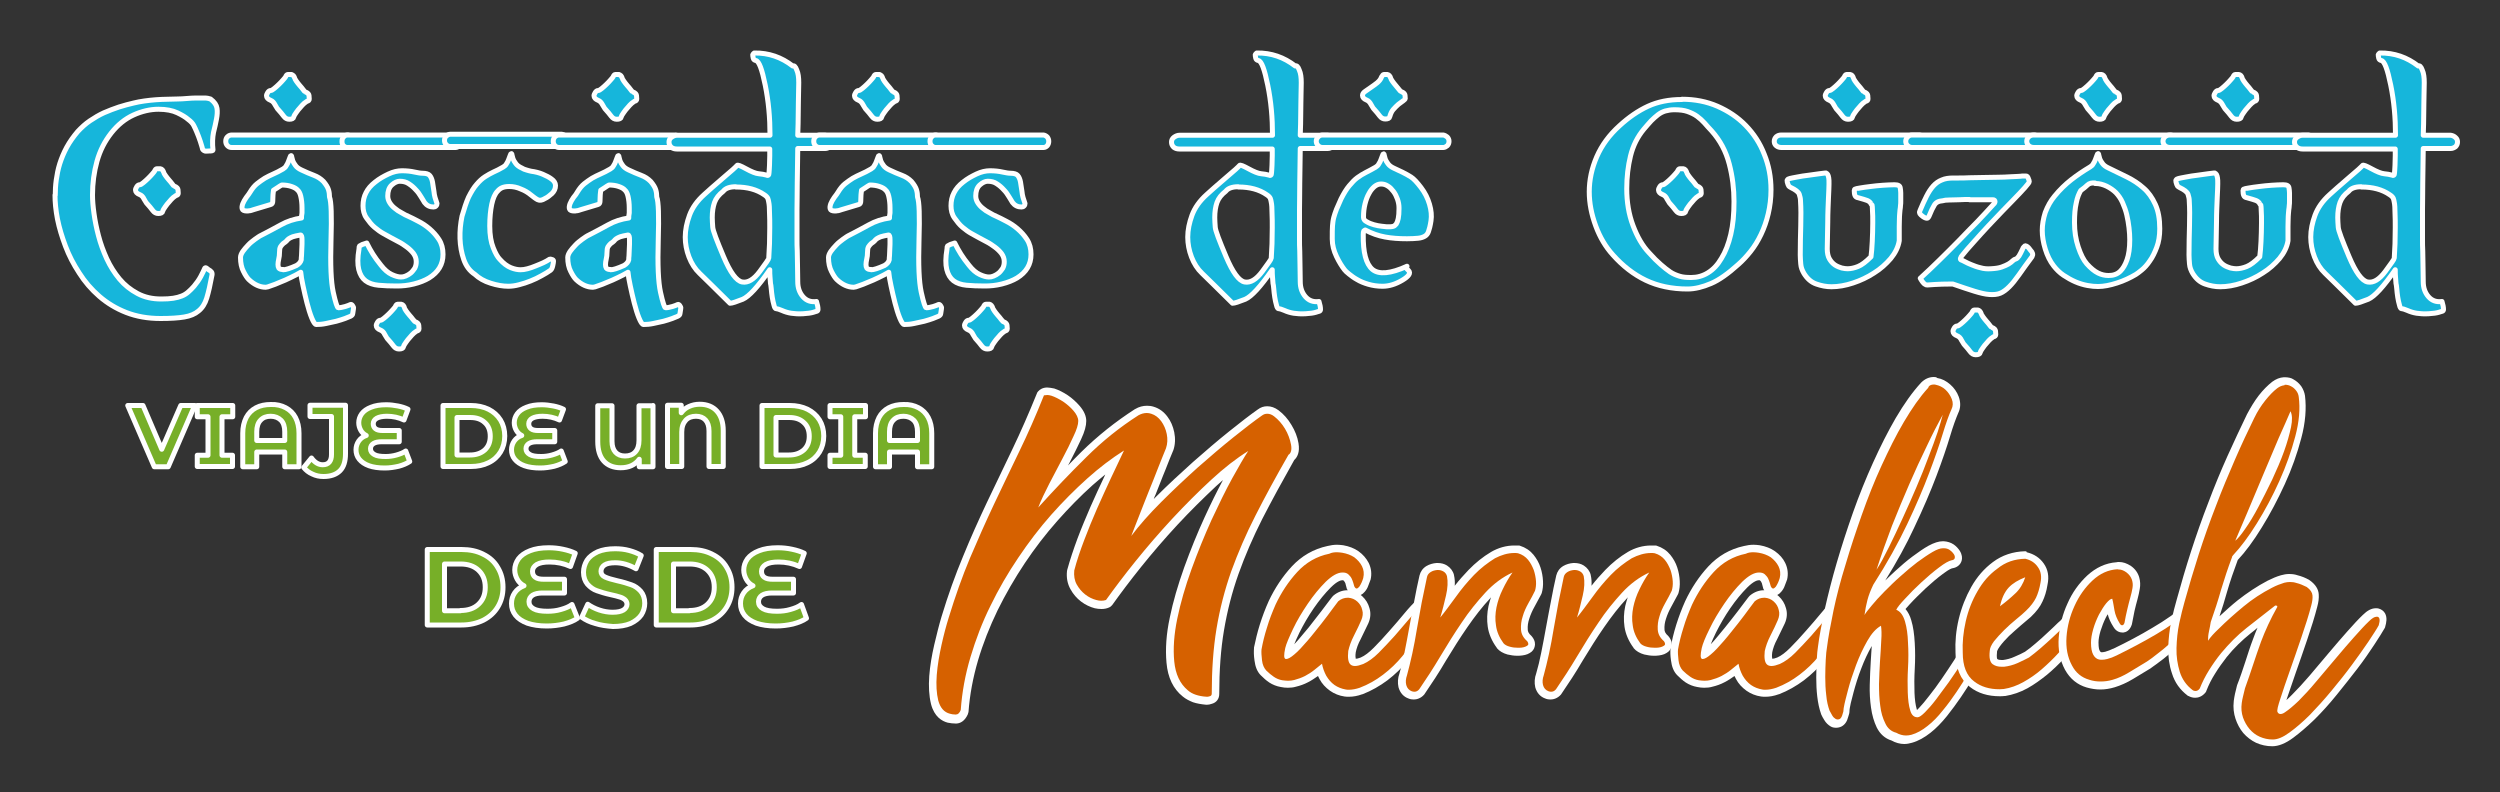 <?xml version="1.0" encoding="utf-8"?>
<!-- Generator: Adobe Illustrator 23.0.3, SVG Export Plug-In . SVG Version: 6.00 Build 0)  -->
<svg version="1.1" id="Capa_1" xmlns="http://www.w3.org/2000/svg" xmlns:xlink="http://www.w3.org/1999/xlink" x="0px" y="0px"
	 width="1000px" height="317px" viewBox="0 0 1000 317" style="enable-background:new 0 0 1000 317;" xml:space="preserve">
<rect x="0" y="0" width="1000" height="317" fill="#333333" stroke="none"/>
<style type="text/css">
	.st0{fill:#D66100;}
	.st1{fill:#FFFFFF;}
	.st2{fill:#16B6DB;stroke:#FFFFFF;stroke-width:2;stroke-linecap:round;stroke-linejoin:round;stroke-miterlimit:10;}
	.st3{fill:#77AF28;stroke:#FFFFFF;stroke-width:2;stroke-linecap:round;stroke-linejoin:round;stroke-miterlimit:10;}
</style>
<g>
	<g>
		<path class="st0" d="M381.9,287.8c-0.7,0-1.5-0.1-2.4-0.3c-3-0.8-4.9-3-5.8-6.4c-0.8-3.1-1-6.7-0.7-10.7c0.3-3.9,1-8.1,2-12.3
			c1-4.1,2-7.9,2.9-11.1c2.6-8.5,5.5-16.6,8.5-23.9c3.1-7.3,6.3-14.6,9.6-21.6c3.3-7,6.7-14.1,10.1-21.1c3.3-7,6.7-14.5,9.9-22.4
			c0.1-0.2,0.2-0.3,0.3-0.5c0.4-0.5,1.3-1,2.6-1c0.6,0,1.3,0.1,2.1,0.4c1.6,0.5,3.3,1.4,5,2.5c1.7,1.1,3.2,2.5,4.5,4
			c1.5,1.7,2.2,3.4,2.2,5.1c0,1.6-0.7,3.8-2,6.8c-1.3,2.7-2.8,5.8-4.5,9c-1.7,3.2-3.5,6.6-5.3,10c-0.1,0.2-0.2,0.5-0.4,0.7
			c4.2-4.5,8.5-8.9,12.7-13.1c6.5-6.4,13.6-12.1,21.1-17c0,0,0.1,0,0.1-0.1c1.4-0.7,2.7-1.1,4-1.1c0.8,0,1.5,0.1,2.2,0.4
			c1.9,0.6,3.5,1.8,4.7,3.5c1.2,1.6,2,3.5,2.4,5.7c0.5,2.2,0.3,4.4-0.4,6.5c-0.9,2.1-1.9,4.7-3.1,7.8l-3.9,9.8
			c-1.2,3.1-2.4,6-3.5,8.9c1.9-2.1,4-4.3,6.2-6.6c4.8-4.8,9.7-9.4,14.7-13.9c5-4.4,9.9-8.5,14.4-12.2c4.6-3.7,8.4-6.6,11.5-8.8
			c0.9-0.7,1.9-1,2.9-1c1.2,0,2.4,0.5,3.6,1.3c1.9,1.4,3.5,3.2,4.8,5.5c1.3,2.2,2.2,4.5,2.6,6.8c0.4,2.6,0,4.4-1.4,5.4
			c-4.9,8.6-9.3,16.6-13,23.9c-3.7,7.3-7,14.8-9.6,22.2c-2.6,7.3-4.6,15-5.9,22.7c-1.3,7.7-1.9,16.4-1.9,25.8c0,1.2-0.7,2.1-1.8,2.5
			c-0.7,0.2-1.2,0.3-1.7,0.3c-2-0.1-3.6-0.4-4.9-0.9c-1.3-0.5-2.6-1.1-3.6-2c-3.4-2.8-5.4-7-5.9-12.5c-0.5-5.2-0.1-11.1,1.3-17.5
			c1.3-6.3,3.2-13,5.7-20c2.5-6.9,5.2-13.6,8.1-19.8c2.9-6.2,5.7-11.9,8.4-16.8c1-1.8,1.9-3.5,2.8-5c-2.9,2.2-5.9,4.7-9,7.5
			c-5.2,4.8-10.4,10-15.5,15.5c-5.1,5.5-10,11.2-14.6,16.8c-4.6,5.7-8.5,10.9-11.7,15.4c-0.2,0.2-0.4,0.4-0.7,0.5
			c-0.7,0.3-1.6,0.5-2.4,0.5c-0.7,0-1.5-0.1-2.3-0.3c-1.7-0.4-3.3-1.2-4.9-2.4c-1.6-1.2-2.9-2.7-3.8-4.5c-1-1.9-1.4-4-1.2-6.5
			c0-0.1,0-0.2,0-0.2c1-4,2.4-8.1,4-12.4c1.6-4.2,3.4-8.4,5.2-12.6c1.8-4.1,3.7-8.2,5.6-12.2c1-2.1,2-4.2,3-6.2
			c-3.3,2.4-6.7,5.1-10,8c-4.9,4.3-9.7,9.1-14.3,14.4c-4.6,5.3-9,11-13.1,17.1c-4.1,6.1-7.8,12.5-11,19.1
			c-3.2,6.5-5.9,13.4-7.9,20.3c-2,6.9-3.3,13.9-3.8,20.9c0,0.2-0.1,0.3-0.1,0.5c-0.8,1.7-1.8,2.6-3.1,2.7
			C382.3,287.8,382.1,287.8,381.9,287.8z"/>
		<path class="st1" d="M418.9,158c0.5,0,1,0.1,1.7,0.3c1.5,0.5,3,1.3,4.6,2.3c1.6,1.1,3,2.3,4.2,3.7c1.2,1.4,1.9,2.8,1.9,4.1
			c0,1.4-0.6,3.4-1.9,6.1c-1.2,2.7-2.7,5.7-4.4,8.9c-1.7,3.2-3.5,6.6-5.3,10.1c-1.8,3.5-3.3,6.6-4.4,9.5c6.3-7,12.7-13.7,19.2-20.1
			c6.4-6.4,13.4-12,20.9-16.8c1.1-0.6,2.2-0.9,3.3-0.9c0.6,0,1.2,0.1,1.8,0.3c1.6,0.5,2.9,1.5,4,3c1,1.4,1.8,3.1,2.2,5.1
			c0.4,2,0.3,3.9-0.3,5.7c-0.8,2-1.9,4.6-3.1,7.7c-1.2,3.1-2.5,6.4-3.9,9.8c-1.4,3.4-2.6,6.7-3.9,9.9s-2.2,5.7-3,7.7
			c3.2-4.3,7.2-8.8,12-13.6c4.8-4.8,9.7-9.4,14.6-13.8c5-4.4,9.8-8.5,14.3-12.1c4.6-3.7,8.4-6.6,11.4-8.7c0.7-0.5,1.3-0.7,2.1-0.7
			c0.9,0,1.8,0.3,2.7,1c1.7,1.3,3.2,3,4.4,5s2,4.2,2.4,6.3c0.4,2.1,0,3.5-1,4.1c-5,8.7-9.4,16.8-13.2,24.3c-3.8,7.4-7,14.9-9.7,22.3
			c-2.6,7.4-4.6,15.1-5.9,23c-1.3,7.9-1.9,16.5-1.9,26c0,0.5-0.3,0.9-0.8,1c-0.5,0.2-0.9,0.2-1.2,0.2c-1.8-0.1-3.2-0.4-4.4-0.8
			c-1.2-0.4-2.3-1-3.2-1.8c-3.1-2.6-4.9-6.4-5.4-11.5c-0.5-5.1-0.1-10.8,1.2-17.1c1.3-6.3,3.2-12.9,5.7-19.8
			c2.5-6.9,5.2-13.5,8-19.7c2.9-6.2,5.6-11.8,8.3-16.7c2.7-4.9,4.8-8.5,6.4-10.9c-4.7,2.9-9.6,6.7-14.9,11.6
			c-5.2,4.8-10.4,10-15.6,15.6c-5.1,5.5-10,11.2-14.6,16.9c-4.6,5.7-8.5,10.9-11.8,15.5c-0.6,0.2-1.2,0.3-1.9,0.3
			c-0.6,0-1.3-0.1-2-0.3c-1.5-0.4-3-1.1-4.4-2.2c-1.4-1.1-2.5-2.4-3.4-4c-0.9-1.6-1.2-3.5-1-5.6c1-3.9,2.4-8,4-12.2
			c1.6-4.2,3.3-8.4,5.1-12.5c1.8-4.1,3.7-8.2,5.5-12.1c1.9-3.9,3.6-7.7,5.3-11.2c-4.9,3.1-9.8,6.8-14.7,11.2
			c-4.9,4.4-9.7,9.2-14.4,14.5c-4.7,5.3-9.1,11.1-13.2,17.2c-4.2,6.2-7.9,12.6-11.1,19.2c-3.3,6.6-5.9,13.5-8,20.5
			c-2.1,7-3.4,14.1-3.9,21.2c-0.5,1.2-1.1,1.8-1.9,1.8c-0.1,0-0.3,0-0.4,0c-0.6,0-1.3-0.1-2-0.3c-2.4-0.6-3.9-2.4-4.7-5.3
			c-0.7-2.9-0.9-6.3-0.6-10.2c0.3-3.9,1-7.9,1.9-12s1.9-7.8,2.9-11c2.6-8.5,5.4-16.4,8.5-23.8c3.1-7.3,6.3-14.5,9.6-21.5
			c3.3-7,6.7-14,10.1-21.1c3.4-7,6.7-14.5,9.9-22.5C417.8,158.2,418.3,158,418.9,158 M418.9,155c-1.8,0-3,0.8-3.6,1.5
			c-0.3,0.3-0.5,0.6-0.6,1c-3.2,7.9-6.5,15.4-9.8,22.3c-3.4,7-6.7,14.1-10.1,21.1c-3.3,7-6.6,14.3-9.6,21.7
			c-3.1,7.4-6,15.5-8.6,24.1c-1,3.3-1.9,7-2.9,11.2c-1,4.3-1.7,8.5-2,12.5c-0.3,4.2-0.1,7.9,0.7,11.2c1.3,5.1,4.4,6.9,6.8,7.5
			c0,0,0.1,0,0.1,0c1,0.2,1.9,0.3,2.7,0.3c0.2,0,0.4,0,0.7,0c1.3-0.1,3.1-0.8,4.4-3.6c0.1-0.3,0.2-0.7,0.3-1
			c0.5-6.9,1.8-13.8,3.8-20.6c2-6.8,4.7-13.6,7.8-20c3.2-6.5,6.9-12.9,10.9-18.9s8.4-11.7,13-16.9c4.6-5.2,9.3-10,14.1-14.3
			c1.7-1.5,3.4-2.9,5.1-4.3c-0.1,0.2-0.2,0.5-0.3,0.7c-1.9,4-3.8,8.1-5.6,12.2c-1.8,4.2-3.6,8.4-5.2,12.7c-1.6,4.3-3,8.5-4.1,12.5
			c0,0.2-0.1,0.3-0.1,0.5c-0.3,2.7,0.2,5.2,1.4,7.3c1.1,2,2.5,3.6,4.2,4.9c1.7,1.3,3.6,2.2,5.5,2.7c0.9,0.2,1.8,0.3,2.7,0.3
			c1.1,0,2.1-0.2,3-0.6c0.5-0.2,1-0.6,1.3-1c3.2-4.5,7.1-9.7,11.6-15.3c4.5-5.6,9.4-11.3,14.5-16.8c5.1-5.5,10.3-10.6,15.4-15.4
			c1-0.9,1.9-1.7,2.8-2.5c-2.4,4.5-4.9,9.5-7.4,15c-2.9,6.3-5.6,13-8.1,19.9c-2.5,7-4.5,13.8-5.8,20.2c-1.4,6.5-1.8,12.6-1.3,18
			c0.5,5.9,2.7,10.5,6.5,13.5c1.2,1,2.6,1.7,4.1,2.3c1.5,0.5,3.2,0.8,5.3,1c0.1,0,0.1,0,0.2,0c0.6,0,1.3-0.1,2.1-0.4
			c1.8-0.5,2.9-2,2.9-3.9c0-9.3,0.6-17.9,1.9-25.5c1.3-7.7,3.2-15.2,5.8-22.5c2.6-7.3,5.8-14.7,9.5-22c3.7-7.2,8-15.1,12.8-23.6
			c1.2-1.1,2.3-3.1,1.7-6.7c-0.4-2.5-1.4-5-2.8-7.3c-1.4-2.4-3.2-4.4-5.2-5.9c-1.5-1.1-3-1.6-4.5-1.6c-1.4,0-2.6,0.4-3.8,1.3
			c-3,2.1-6.9,5.1-11.5,8.8c-4.5,3.6-9.4,7.8-14.4,12.2c-5,4.5-10,9.1-14.8,13.9c-0.3,0.3-0.6,0.6-0.9,0.9c0.2-0.6,0.4-1.1,0.7-1.7
			l3-7.6l0.9-2.2c1.3-3.4,2.3-5.8,3.1-7.7c0-0.1,0-0.1,0.1-0.2c0.8-2.3,0.9-4.8,0.4-7.3c-0.5-2.4-1.4-4.5-2.7-6.2
			c-1.4-1.9-3.2-3.3-5.5-4c-0.9-0.3-1.8-0.4-2.7-0.4c-1.6,0-3.2,0.4-4.7,1.3c-0.1,0-0.1,0.1-0.2,0.1c-7.6,4.9-14.8,10.6-21.4,17.1
			c-1.8,1.8-3.6,3.6-5.3,5.4c0.2-0.4,0.5-0.9,0.7-1.3c1.7-3.3,3.2-6.3,4.5-9.1c1.5-3.2,2.1-5.5,2.1-7.4c0-2-0.9-4-2.6-6
			c-1.4-1.6-3-3.1-4.8-4.3c-1.8-1.2-3.6-2.1-5.4-2.7C420.6,155.2,419.7,155,418.9,155L418.9,155z"/>
	</g>
	<g>
		<path class="st0" d="M539.5,277.2c-0.5,0-1.1,0-1.6-0.1c-1.9-0.3-3.6-1-5.2-2.1c-1.5-1.1-2.8-2.5-3.7-4.2
			c-0.5-0.9-0.9-1.9-1.3-2.9c-0.4,0.3-0.9,0.7-1.3,1c-1.2,1-2.6,1.8-4,2.6c-1.4,0.7-3,1.3-4.6,1.7c-0.9,0.2-1.9,0.3-2.9,0.3
			c-0.8,0-1.7-0.1-2.5-0.2c-1.4-0.2-2.8-0.8-4-1.6c-1.1-0.7-2.2-1.6-3.2-2.7c-1.2-1.2-1.9-2.9-2.1-5c-0.2-1.9-0.3-3.4-0.2-4.6
			c0,0,0-0.1,0-0.1c0.5-2.8,1.3-5.8,2.2-8.9c0.9-3.1,2.1-6.2,3.5-9.3c2.3-5,5.4-9.6,9-13.5c3.7-4,8.3-6.7,13.6-7.8
			c1.1-0.3,2.3-0.4,3.5-0.4c0.7,0,1.5,0.1,2.3,0.2c2,0.3,3.9,1,5.4,2.1c1.5,1.1,2.8,2.5,3.6,4.1c0.9,1.8,1.1,3.7,0.6,5.7
			c0,0,0,0.1,0,0.1c-0.2,0.7-0.5,1.3-0.7,2c-0.3,0.8-0.7,1.5-1.2,2c-0.6,0.7-1.2,1.1-1.9,1.2c-0.1,0-0.2,0-0.3,0
			c-0.9,0-1.6-0.6-2.2-1.7c0-0.1-0.1-0.1-0.1-0.2c-0.1-0.3-0.2-0.8-0.4-1.4c-0.1-0.5-0.3-1-0.6-1.4c-0.2-0.4-0.5-0.8-1-1.2
			c-0.3-0.2-0.7-0.4-1.3-0.4c-1.5,0-3.5,1.1-5.6,3.3c-2.4,2.4-4.8,5.3-7,8.6c-2.2,3.3-4.2,6.6-5.8,9.9c-1.6,3.2-2.6,5.7-3,7.3
			c-0.2,1.1-0.3,1.8-0.4,2.3c0.3-0.2,0.8-0.5,1.5-1.1c1.5-1.3,3.2-3.1,5.1-5.3c1.9-2.3,3.8-4.6,5.6-6.9c1.7-2.2,3.2-4.2,4.6-6
			c2-2.7,2.1-2.8,2.2-2.9c0,0,0.1-0.1,0.2-0.1c1.5-1.2,3-1.8,4.6-1.8c0.2,0,0.3,0,0.5,0c1.7,0.1,3.2,0.8,4.4,1.9
			c1.2,1.1,2,2.5,2.5,4.1c0.5,1.7,0.3,3.4-0.5,5.1c-0.7,1.7-1.7,3.8-2.9,6.1c-1.1,2.2-1.8,4.1-2.1,5.8c-0.3,3.1,0.3,3.9,0.5,4.1
			c0.2,0.2,0.6,0.2,0.8,0.2c0.7,0,1.6-0.2,2.8-0.7c1.7-0.7,3.7-2.2,5.7-4.2c2.1-2.1,4.3-4.4,6.4-6.9c2.1-2.4,4.1-4.8,6-7
			c1.9-2.3,3.5-4,4.8-5.1c0.3-0.3,0.8-0.7,1.3-1.1c0.6-0.5,1.2-0.7,1.7-0.7c0.4,0,0.7,0.1,1.1,0.3c1.3,0.6,1.6,1.5,1.7,2
			c0.1,0.5,0.1,0.9,0.1,1.4c0,0.2,0,0.4-0.1,0.6c-1.4,3.5-3,6.9-4.9,10.2c-1.9,3.4-4.1,6.5-6.5,9.4c-2.4,2.9-5.1,5.5-8,7.7
			c-3,2.3-6.2,4.1-9.6,5.4C542.6,276.9,541,277.2,539.5,277.2z"/>
		<path class="st1" d="M534.8,220.9c0.7,0,1.4,0.1,2.1,0.2c1.8,0.3,3.4,0.9,4.8,1.8c1.3,1,2.4,2.2,3.1,3.6c0.7,1.4,0.9,3,0.5,4.7
			c-0.2,0.6-0.4,1.3-0.7,1.9c-0.3,0.6-0.6,1.2-0.9,1.6c-0.4,0.4-0.7,0.7-1,0.7c0,0,0,0-0.1,0c-0.3,0-0.6-0.3-0.9-0.9
			c-0.1-0.3-0.2-0.8-0.4-1.4c-0.2-0.6-0.4-1.2-0.7-1.8c-0.3-0.6-0.8-1.1-1.3-1.6c-0.6-0.5-1.3-0.7-2.3-0.7c-2,0-4.2,1.3-6.7,3.7
			c-2.5,2.5-4.9,5.4-7.2,8.8c-2.3,3.4-4.3,6.7-5.9,10.1s-2.7,5.9-3.1,7.6c-0.6,2.8-0.6,4.2,0.2,4.4c0.1,0,0.2,0,0.2,0
			c0.7,0,1.8-0.6,3.2-1.8c1.6-1.3,3.3-3.2,5.3-5.5c2-2.3,3.8-4.7,5.6-6.9c1.8-2.3,3.3-4.3,4.6-6.1c1.3-1.8,2-2.7,2.1-2.8
			c1.2-1,2.5-1.4,3.7-1.4c0.1,0,0.2,0,0.4,0c1.3,0.1,2.5,0.6,3.5,1.5c1,0.9,1.7,2,2,3.4c0.4,1.3,0.2,2.7-0.4,4.1
			c-0.7,1.7-1.7,3.7-2.9,6.1c-1.2,2.3-1.9,4.4-2.3,6.2c-0.3,2.8,0,4.6,0.9,5.4c0.4,0.4,1.1,0.6,1.8,0.6c0.9,0,2-0.3,3.3-0.8
			c2-0.9,4.1-2.4,6.2-4.5c2.2-2.2,4.3-4.5,6.5-6.9c2.1-2.4,4.1-4.8,6-7c1.9-2.2,3.4-3.9,4.7-4.9c0.3-0.3,0.7-0.7,1.2-1
			c0.3-0.2,0.6-0.4,0.8-0.4c0.1,0,0.3,0,0.4,0.1c0.5,0.2,0.8,0.5,0.9,0.9c0.1,0.4,0.1,0.8,0.1,1.2c-1.4,3.4-3,6.8-4.8,10.1
			c-1.9,3.3-4,6.4-6.3,9.2c-2.3,2.8-4.9,5.3-7.8,7.5c-2.9,2.2-5.9,3.9-9.3,5.2c-1.5,0.5-3,0.8-4.3,0.8c-0.5,0-0.9,0-1.3-0.1
			c-1.7-0.3-3.2-0.9-4.5-1.8c-1.4-1-2.4-2.2-3.3-3.7c-0.8-1.5-1.4-3.1-1.7-4.8c-0.9,0.7-2,1.6-3.1,2.5c-1.1,0.9-2.4,1.7-3.7,2.4
			c-1.4,0.7-2.8,1.2-4.3,1.6c-0.8,0.2-1.6,0.3-2.5,0.3c-0.7,0-1.5-0.1-2.3-0.2c-1.2-0.2-2.4-0.7-3.4-1.4c-1-0.7-2-1.5-3-2.5
			c-0.9-1-1.5-2.3-1.7-4.1c-0.2-1.8-0.3-3.2-0.2-4.3c0.5-2.8,1.2-5.7,2.2-8.8c0.9-3.1,2.1-6.1,3.4-9.1c2.3-4.9,5.2-9.3,8.7-13.1
			c3.5-3.8,7.8-6.3,12.8-7.3C532.7,221,533.7,220.9,534.8,220.9 M534.8,217.9c-1.3,0-2.6,0.2-3.8,0.5c-5.6,1.2-10.4,4-14.3,8.2
			c-3.7,4-6.8,8.7-9.2,13.8c-1.4,3.1-2.6,6.3-3.6,9.5c-1,3.2-1.7,6.2-2.3,9.1c0,0.1,0,0.2,0,0.3c-0.1,1.3-0.1,2.9,0.2,4.9
			c0.3,2.5,1.1,4.5,2.5,5.9c1.1,1.1,2.2,2.1,3.4,2.9c1.4,0.9,2.9,1.5,4.6,1.8c0.9,0.2,1.9,0.3,2.8,0.3c1.1,0,2.2-0.1,3.2-0.4
			c1.7-0.4,3.4-1,4.9-1.8c1.4-0.7,2.7-1.6,4-2.5c0.2,0.4,0.4,0.8,0.6,1.2c1,1.9,2.4,3.4,4.2,4.7c1.7,1.2,3.7,2,5.8,2.3
			c0.6,0.1,1.2,0.1,1.8,0.1c1.6,0,3.4-0.3,5.3-1c0,0,0,0,0.1,0c3.6-1.4,6.9-3.3,10-5.6c3-2.3,5.8-5,8.3-8c2.4-2.9,4.7-6.2,6.6-9.6
			c1.9-3.4,3.6-6.9,5-10.4c0.1-0.4,0.2-0.7,0.2-1.1c0-0.5,0-1.1-0.1-1.6c-0.2-1.4-1.1-2.5-2.5-3.1c-0.5-0.3-1.1-0.4-1.7-0.4
			c-0.9,0-1.8,0.3-2.7,1c-0.5,0.4-1,0.8-1.4,1.2c-1.4,1.2-3,2.9-4.9,5.2c-1.8,2.2-3.8,4.5-6,7c-2.1,2.4-4.2,4.7-6.3,6.8
			c-1.9,1.9-3.6,3.2-5.2,3.9c-1,0.4-1.6,0.5-2,0.5c-0.1-0.4-0.2-1.2,0-2.6c0.3-1.5,0.9-3.3,2-5.3c1.2-2.4,2.2-4.5,3-6.2
			c0.9-2,1.1-4.1,0.5-6.1c-0.5-1.9-1.5-3.5-2.9-4.8c-0.2-0.2-0.4-0.3-0.6-0.5c0.6-0.3,1.1-0.7,1.6-1.3c0.6-0.7,1.1-1.5,1.4-2.4
			c0.3-0.7,0.5-1.4,0.8-2.1c0-0.1,0-0.1,0.1-0.2c0.6-2.4,0.3-4.7-0.7-6.8c-1-1.9-2.3-3.4-4.1-4.7c-1.7-1.2-3.8-2-6.1-2.4
			C536.5,218,535.6,217.9,534.8,217.9L534.8,217.9z M517.7,257.7c0.4-1.1,1.1-2.6,2.1-4.7c1.6-3.2,3.5-6.5,5.7-9.7
			c2.2-3.2,4.5-6,6.8-8.3c2.6-2.6,4.1-2.9,4.6-2.9c0.3,0,0.4,0,0.4,0c0.2,0.2,0.4,0.4,0.6,0.7c0.2,0.4,0.4,0.8,0.4,1.1
			c0.2,0.7,0.3,1.2,0.4,1.5c0,0.1,0.1,0.3,0.2,0.4c0.1,0.1,0.1,0.2,0.2,0.3c-0.1,0-0.1,0-0.2,0c-1.9,0-3.8,0.7-5.5,2.1
			c-0.1,0.1-0.2,0.2-0.3,0.3c-0.2,0.2-0.3,0.3-2.4,3.1c-1.3,1.8-2.9,3.8-4.6,6c-1.7,2.3-3.6,4.6-5.5,6.8
			C519.6,255.7,518.6,256.7,517.7,257.7L517.7,257.7z"/>
	</g>
	<g>
		<path class="st0" d="M565.5,278.3c-0.5,0-1-0.1-1.5-0.3c-1.6-0.6-2.7-1.8-3.1-3.5c-0.4-1.5-0.3-3.1,0.3-4.7
			c0.7-2.5,1.4-5.3,2.1-8.5c0.7-3.1,1.3-6.5,1.9-10c0.6-3.6,1.3-7.1,2-10.6c0.7-3.5,1.4-6.9,2.1-10.1c0.3-1.2,1-2.3,2.2-2.9
			c1-0.6,2.1-0.9,3.3-1c0.1,0,0.3,0,0.4,0c1.1,0,2.1,0.3,2.9,0.8c1.1,0.6,1.8,1.6,2.1,2.9c0.5,2.4,0.3,5.2-0.4,8.4
			c-0.1,0.5-0.2,1-0.4,1.5c0.5-0.7,1-1.4,1.6-2.2c2.3-3.2,4.8-6.2,7.5-9c2.7-2.8,5.7-5.1,8.7-6.9c2.7-1.6,5.6-2.4,8.6-2.4
			c0.5,0,1.1,0,1.6,0.1c0.1,0,0.2,0,0.3,0.1c1.9,0.6,3.5,1.7,4.7,3.1c1.1,1.4,1.9,2.9,2.5,4.6c0.6,1.7,0.9,3.3,0.9,5
			c0.1,1.6-0.1,3.1-0.4,4.3c0,0.1-0.1,0.2-0.1,0.2c-0.7,1.5-1.6,3.2-2.6,4.9c-0.9,1.7-1.7,3.4-2.2,5.1c-0.5,1.6-0.7,3.2-0.6,4.8
			c0.1,1.4,0.7,2.6,2,3.7c0.1,0.1,0.2,0.2,0.2,0.2c0.6,0.8,0.8,1.6,0.7,2.4c-0.1,0.5-0.4,1.2-1.3,1.7c-1,0.6-2.1,0.9-3.7,0.9
			c-0.2,0-0.4,0-0.6,0c-1.2,0-2.4-0.2-3.6-0.5c-1.6-0.4-2.7-1-3.4-1.9c-1.9-2.6-3-5.2-3.4-7.8c-0.4-2.6-0.3-5.2,0.3-7.8
			c0.5-2.6,1.4-5.1,2.6-7.5c0.3-0.6,0.6-1.2,0.9-1.8c-1.9,1.4-3.8,3-5.5,4.8c-3.3,3.5-6.4,7.4-9.3,11.7c-2.9,4.3-5.8,8.9-8.6,13.5
			c-2.8,4.7-5.7,9.1-8.5,13.2c0,0-0.1,0.1-0.1,0.1C567.5,278.1,566.3,278.3,565.5,278.3z"/>
		<path class="st1" d="M605.7,221.2c0.5,0,1,0,1.5,0.1c1.7,0.5,3,1.4,4,2.6c1,1.2,1.7,2.6,2.3,4.1c0.5,1.5,0.8,3.1,0.9,4.5
			c0.1,1.5-0.1,2.8-0.4,3.8c-0.7,1.5-1.6,3.1-2.6,4.9c-1,1.8-1.8,3.5-2.3,5.3c-0.6,1.8-0.8,3.6-0.7,5.3c0.1,1.8,0.9,3.3,2.5,4.7
			c0.6,0.9,0.6,1.5-0.2,1.9c-0.7,0.4-1.7,0.7-3,0.7c-0.2,0-0.4,0-0.5,0c-1.1,0-2.1-0.1-3.2-0.4c-1.2-0.3-2.1-0.8-2.6-1.4
			c-1.7-2.3-2.7-4.7-3-7.1c-0.4-2.4-0.3-4.8,0.2-7.3c0.5-2.4,1.3-4.8,2.5-7.2c1.1-2.3,2.4-4.6,3.9-6.7c-3.9,1.8-7.6,4.5-10.9,8.1
			c-3.3,3.6-6.5,7.5-9.4,11.9c-3,4.4-5.8,8.9-8.6,13.6c-2.8,4.7-5.6,9-8.4,13.1c-0.6,0.7-1.2,1-2,1c-0.3,0-0.7-0.1-1-0.2
			c-1.1-0.4-1.9-1.3-2.2-2.5s-0.2-2.5,0.3-3.9c0.7-2.6,1.4-5.4,2.1-8.6c0.7-3.2,1.3-6.5,1.9-10.1c0.6-3.5,1.3-7,1.9-10.5
			c0.7-3.5,1.4-6.9,2.1-10.1c0.2-0.9,0.7-1.5,1.5-2s1.6-0.7,2.6-0.8c0.1,0,0.2,0,0.3,0c0.8,0,1.5,0.2,2.2,0.6
			c0.7,0.4,1.2,1.1,1.4,1.9c0.4,2.1,0.3,4.7-0.4,7.7c-0.7,3-1.4,5.9-2.3,8.8c1.9-2.3,3.9-5.1,6.2-8.2c2.2-3.1,4.7-6.1,7.3-8.8
			c2.6-2.7,5.5-4.9,8.4-6.7C600.5,222,603.1,221.2,605.7,221.2 M605.7,218.2c-3.2,0-6.4,0.9-9.3,2.6c-3.2,1.9-6.2,4.3-9,7.2
			c-1.9,2-3.8,4.1-5.5,6.3c0.1-1.5,0-2.9-0.3-4.2c0,0,0-0.1,0-0.1c-0.4-1.6-1.4-2.9-2.8-3.8c-1.1-0.7-2.4-1-3.7-1
			c-0.2,0-0.3,0-0.5,0c-1.4,0.1-2.8,0.5-4,1.2c-1.5,0.9-2.4,2.2-2.8,3.8c-0.7,3.2-1.5,6.7-2.1,10.2c-0.7,3.4-1.3,7-2,10.6
			c-0.6,3.5-1.3,6.9-1.9,10c-0.6,3.1-1.3,5.9-2,8.3c-0.7,1.9-0.8,3.8-0.4,5.6c0.6,2.2,2,3.8,4,4.5c0.7,0.3,1.4,0.4,2.1,0.4
			c1.1,0,2.8-0.4,4.2-2c0.1-0.1,0.1-0.2,0.2-0.3c2.8-4.1,5.7-8.5,8.5-13.3c2.8-4.6,5.6-9.1,8.6-13.4c2.9-4.2,5.9-8.1,9.1-11.5
			c0.1-0.1,0.2-0.2,0.3-0.4c-0.4,1.2-0.7,2.3-1,3.5c-0.6,2.8-0.7,5.6-0.3,8.3c0.4,2.8,1.6,5.7,3.6,8.4c0,0.1,0.1,0.1,0.1,0.2
			c0.9,1.1,2.4,2,4.2,2.5c1.3,0.3,2.6,0.5,3.9,0.5c0.2,0,0.4,0,0.7,0c1.8-0.1,3.2-0.4,4.3-1.1c1.1-0.6,1.8-1.6,2-2.7
			c0.2-0.8,0.2-2.1-0.9-3.6c-0.1-0.2-0.3-0.3-0.4-0.5c-1.3-1.1-1.5-2-1.5-2.6c-0.1-1.4,0.1-2.8,0.6-4.3c0.5-1.6,1.2-3.2,2.1-4.8
			c1-1.8,1.9-3.5,2.7-5c0.1-0.2,0.1-0.3,0.2-0.5c0.4-1.4,0.6-3,0.5-4.8c-0.1-1.8-0.4-3.6-1-5.4c-0.6-1.9-1.6-3.6-2.8-5.1
			c-1.4-1.7-3.2-2.9-5.4-3.6c-0.2-0.1-0.4-0.1-0.6-0.1C606.9,218.2,606.3,218.2,605.7,218.2L605.7,218.2z"/>
	</g>
	<g>
		<path class="st0" d="M620.2,278.3c-0.5,0-1-0.1-1.5-0.3c-1.6-0.6-2.7-1.8-3.1-3.5c-0.4-1.5-0.3-3.1,0.3-4.7
			c0.7-2.5,1.4-5.3,2.1-8.5c0.7-3.1,1.3-6.5,1.9-10c0.6-3.6,1.3-7.1,2-10.6c0.7-3.5,1.4-6.9,2.1-10.1c0.3-1.2,1-2.3,2.2-2.9
			c1-0.6,2.1-0.9,3.3-1c0.1,0,0.3,0,0.4,0c1.1,0,2.1,0.3,2.9,0.8c1.1,0.6,1.8,1.6,2.1,2.9c0.5,2.4,0.3,5.2-0.4,8.4
			c-0.1,0.5-0.2,1-0.4,1.5c0.5-0.7,1-1.4,1.6-2.2c2.3-3.2,4.8-6.2,7.5-9c2.7-2.8,5.7-5.1,8.7-6.9c2.7-1.6,5.6-2.4,8.6-2.4
			c0.5,0,1.1,0,1.6,0.1c0.1,0,0.2,0,0.3,0.1c1.9,0.6,3.5,1.7,4.7,3.1c1.1,1.4,1.9,2.9,2.5,4.6c0.6,1.7,0.9,3.3,0.9,5
			c0.1,1.6-0.1,3.1-0.4,4.3c0,0.1-0.1,0.2-0.1,0.2c-0.7,1.5-1.6,3.2-2.6,4.9c-0.9,1.7-1.7,3.4-2.2,5.1c-0.5,1.6-0.7,3.2-0.6,4.8
			c0.1,1.4,0.7,2.6,2,3.7c0.1,0.1,0.2,0.2,0.2,0.2c0.6,0.8,0.8,1.6,0.7,2.4c-0.1,0.5-0.4,1.2-1.3,1.7c-1,0.6-2.1,0.9-3.7,0.9
			c-0.2,0-0.4,0-0.6,0c-1.2,0-2.4-0.2-3.6-0.5c-1.6-0.4-2.7-1-3.4-1.9c-1.9-2.6-3-5.2-3.4-7.8c-0.4-2.6-0.3-5.2,0.3-7.8
			c0.5-2.6,1.4-5.1,2.6-7.5c0.3-0.6,0.6-1.2,0.9-1.8c-1.9,1.4-3.8,3-5.5,4.8c-3.3,3.5-6.4,7.4-9.3,11.7c-2.9,4.3-5.8,8.9-8.6,13.5
			c-2.8,4.7-5.7,9.1-8.5,13.2c0,0-0.1,0.1-0.1,0.1C622.2,278.1,621,278.3,620.2,278.3z"/>
		<path class="st1" d="M660.4,221.2c0.5,0,1,0,1.5,0.1c1.7,0.5,3,1.4,4,2.6c1,1.2,1.7,2.6,2.3,4.1c0.5,1.5,0.8,3.1,0.9,4.5
			c0.1,1.5-0.1,2.8-0.4,3.8c-0.7,1.5-1.6,3.1-2.6,4.9c-1,1.8-1.8,3.5-2.3,5.3c-0.6,1.8-0.8,3.6-0.7,5.3c0.1,1.8,0.9,3.3,2.5,4.7
			c0.6,0.9,0.6,1.5-0.2,1.9c-0.7,0.4-1.7,0.7-3,0.7c-0.2,0-0.4,0-0.5,0c-1.1,0-2.1-0.1-3.2-0.4c-1.2-0.3-2.1-0.8-2.6-1.4
			c-1.7-2.3-2.7-4.7-3-7.1c-0.4-2.4-0.3-4.8,0.2-7.3c0.5-2.4,1.3-4.8,2.5-7.2c1.1-2.3,2.4-4.6,3.9-6.7c-3.9,1.8-7.6,4.5-10.9,8.1
			c-3.3,3.6-6.5,7.5-9.4,11.9c-3,4.4-5.8,8.9-8.6,13.6c-2.8,4.7-5.6,9-8.4,13.1c-0.6,0.7-1.2,1-2,1c-0.3,0-0.7-0.1-1-0.2
			c-1.1-0.4-1.9-1.3-2.2-2.5s-0.2-2.5,0.3-3.9c0.7-2.6,1.4-5.4,2.1-8.6c0.7-3.2,1.3-6.5,1.9-10.1c0.6-3.5,1.3-7,1.9-10.5
			c0.7-3.5,1.4-6.9,2.1-10.1c0.2-0.9,0.7-1.5,1.5-2s1.6-0.7,2.6-0.8c0.1,0,0.2,0,0.3,0c0.8,0,1.5,0.2,2.2,0.6
			c0.7,0.4,1.2,1.1,1.4,1.9c0.4,2.1,0.3,4.7-0.4,7.7c-0.7,3-1.4,5.9-2.3,8.8c1.9-2.3,3.9-5.1,6.2-8.2c2.2-3.1,4.7-6.1,7.3-8.8
			c2.6-2.7,5.5-4.9,8.4-6.7C655.2,222,657.8,221.2,660.4,221.2 M660.4,218.2c-3.2,0-6.4,0.9-9.3,2.6c-3.2,1.9-6.2,4.3-9,7.2
			c-1.9,2-3.8,4.1-5.5,6.3c0.1-1.5,0-2.9-0.3-4.2c0,0,0-0.1,0-0.1c-0.4-1.6-1.4-2.9-2.8-3.8c-1.1-0.7-2.4-1-3.7-1
			c-0.2,0-0.3,0-0.5,0c-1.4,0.1-2.8,0.5-4,1.2c-1.5,0.9-2.4,2.2-2.8,3.8c-0.7,3.2-1.5,6.7-2.1,10.2c-0.7,3.4-1.3,7-2,10.6
			c-0.6,3.5-1.3,6.9-1.9,10c-0.6,3.1-1.3,5.9-2,8.3c-0.7,1.9-0.8,3.8-0.4,5.6c0.6,2.2,2,3.8,4,4.5c0.7,0.3,1.4,0.4,2.1,0.4
			c1.1,0,2.8-0.4,4.2-2c0.1-0.1,0.1-0.2,0.2-0.3c2.8-4.1,5.7-8.5,8.5-13.3c2.8-4.6,5.6-9.1,8.6-13.4c2.9-4.2,5.9-8.1,9.1-11.5
			c0.1-0.1,0.2-0.2,0.3-0.4c-0.4,1.2-0.7,2.3-1,3.5c-0.6,2.8-0.7,5.6-0.3,8.3c0.4,2.8,1.6,5.7,3.6,8.4c0,0.1,0.1,0.1,0.1,0.2
			c0.9,1.1,2.4,2,4.2,2.5c1.3,0.3,2.6,0.5,3.9,0.5c0.2,0,0.4,0,0.7,0c1.8-0.1,3.2-0.4,4.3-1.1c1.1-0.6,1.8-1.6,2-2.7
			c0.2-0.8,0.2-2.1-0.9-3.6c-0.1-0.2-0.3-0.3-0.4-0.5c-1.3-1.1-1.5-2-1.5-2.6c-0.1-1.4,0.1-2.8,0.6-4.3c0.5-1.6,1.2-3.2,2.1-4.8
			c1-1.8,1.9-3.5,2.7-5c0.1-0.2,0.1-0.3,0.2-0.5c0.4-1.4,0.6-3,0.5-4.8c-0.1-1.8-0.4-3.6-1-5.4c-0.6-1.9-1.6-3.6-2.8-5.1
			c-1.4-1.7-3.2-2.9-5.4-3.6c-0.2-0.1-0.4-0.1-0.6-0.1C661.6,218.2,661,218.2,660.4,218.2L660.4,218.2z"/>
	</g>
	<g>
		<path class="st0" d="M706.1,277.2c-0.5,0-1.1,0-1.6-0.1c-1.9-0.3-3.6-1-5.2-2.1c-1.5-1.1-2.8-2.5-3.7-4.2
			c-0.5-0.9-0.9-1.9-1.3-2.9c-0.4,0.3-0.9,0.7-1.3,1c-1.2,1-2.6,1.8-4,2.6c-1.4,0.7-3,1.3-4.6,1.7c-0.9,0.2-1.9,0.3-2.9,0.3
			c-0.8,0-1.7-0.1-2.5-0.2c-1.4-0.2-2.8-0.8-4-1.6c-1.1-0.7-2.2-1.6-3.2-2.7c-1.2-1.2-1.9-2.9-2.1-5c-0.2-1.9-0.3-3.4-0.2-4.6
			c0,0,0-0.1,0-0.1c0.5-2.8,1.3-5.8,2.2-8.9c0.9-3.1,2.1-6.2,3.5-9.3c2.3-5,5.4-9.6,9-13.5c3.7-4,8.3-6.7,13.6-7.8
			c1.1-0.3,2.3-0.4,3.5-0.4c0.7,0,1.5,0.1,2.3,0.2c2,0.3,3.9,1,5.4,2.1c1.5,1.1,2.8,2.5,3.6,4.1c0.9,1.8,1.1,3.7,0.6,5.7
			c0,0,0,0.1,0,0.1c-0.2,0.7-0.5,1.4-0.7,2c-0.3,0.8-0.7,1.5-1.2,2c-0.6,0.7-1.2,1.1-1.9,1.2c-0.1,0-0.2,0-0.3,0
			c-0.9,0-1.6-0.6-2.2-1.7c0-0.1-0.1-0.1-0.1-0.2c-0.1-0.3-0.2-0.8-0.4-1.4c-0.1-0.5-0.3-1-0.6-1.4c-0.2-0.4-0.5-0.8-1-1.2
			c-0.3-0.2-0.7-0.4-1.3-0.4c-1.5,0-3.5,1.1-5.6,3.3c-2.4,2.4-4.8,5.3-7,8.6c-2.2,3.3-4.2,6.6-5.8,9.9c-1.6,3.2-2.6,5.7-3,7.3
			c-0.2,1.1-0.3,1.8-0.4,2.3c0.3-0.2,0.8-0.5,1.5-1.1c1.5-1.3,3.2-3.1,5.1-5.3c1.9-2.3,3.8-4.6,5.6-6.9c1.7-2.2,3.2-4.2,4.6-6
			c2-2.7,2.1-2.8,2.2-2.9c0,0,0.1-0.1,0.1-0.1c1.5-1.2,3-1.8,4.6-1.8c0.2,0,0.3,0,0.5,0c1.7,0.1,3.2,0.8,4.4,1.9
			c1.2,1.1,2,2.5,2.5,4.1c0.5,1.7,0.3,3.4-0.5,5.1c-0.7,1.7-1.7,3.8-2.9,6.1c-1.1,2.2-1.8,4.1-2.1,5.8c-0.3,3.1,0.3,3.9,0.5,4.1
			c0.2,0.2,0.6,0.2,0.8,0.2c0.7,0,1.6-0.2,2.8-0.7c1.7-0.7,3.7-2.2,5.7-4.2c2.1-2.1,4.3-4.4,6.4-6.9c2.1-2.4,4.1-4.8,6-7
			c1.9-2.3,3.5-4,4.8-5.1c0.3-0.3,0.8-0.7,1.3-1.1c0.6-0.5,1.2-0.7,1.7-0.7c0.4,0,0.7,0.1,1.1,0.3c1.3,0.6,1.6,1.5,1.7,2
			c0.1,0.5,0.1,0.9,0.1,1.4c0,0.2,0,0.4-0.1,0.6c-1.4,3.5-3,6.9-4.9,10.2c-1.9,3.4-4.1,6.5-6.5,9.4c-2.4,2.9-5.1,5.5-8,7.7
			c-3,2.3-6.2,4.1-9.6,5.4C709.2,276.9,707.6,277.2,706.1,277.2z"/>
		<path class="st1" d="M701.4,220.9c0.7,0,1.4,0.1,2.1,0.2c1.8,0.3,3.4,0.9,4.8,1.8c1.3,1,2.4,2.2,3.1,3.6c0.7,1.4,0.9,3,0.5,4.7
			c-0.2,0.6-0.4,1.3-0.7,1.9c-0.3,0.6-0.6,1.2-0.9,1.6c-0.4,0.4-0.7,0.7-1,0.7c0,0,0,0-0.1,0c-0.3,0-0.6-0.3-0.9-0.9
			c-0.1-0.3-0.2-0.8-0.4-1.4c-0.2-0.6-0.4-1.2-0.7-1.8c-0.3-0.6-0.8-1.1-1.3-1.6c-0.6-0.5-1.3-0.7-2.3-0.7c-2,0-4.2,1.3-6.7,3.7
			c-2.5,2.5-4.9,5.4-7.2,8.8c-2.3,3.4-4.3,6.7-5.9,10.1c-1.7,3.4-2.7,5.9-3.1,7.6c-0.6,2.8-0.6,4.2,0.2,4.4c0.1,0,0.2,0,0.2,0
			c0.7,0,1.8-0.6,3.2-1.8c1.6-1.3,3.3-3.2,5.3-5.5c2-2.3,3.8-4.7,5.6-6.9c1.8-2.3,3.3-4.3,4.6-6.1c1.3-1.8,2-2.7,2.1-2.8
			c1.2-1,2.5-1.4,3.7-1.4c0.1,0,0.2,0,0.4,0c1.3,0.1,2.5,0.6,3.5,1.5c1,0.9,1.7,2,2,3.4c0.4,1.3,0.2,2.7-0.4,4.1
			c-0.7,1.7-1.7,3.7-2.9,6.1c-1.2,2.3-1.9,4.4-2.3,6.2c-0.3,2.8,0,4.6,0.9,5.4c0.4,0.4,1.1,0.6,1.8,0.6c0.9,0,2-0.3,3.3-0.8
			c2-0.9,4.1-2.4,6.2-4.5c2.2-2.2,4.3-4.5,6.5-6.9c2.1-2.4,4.1-4.8,6-7s3.4-3.9,4.7-4.9c0.3-0.3,0.7-0.7,1.2-1
			c0.3-0.2,0.6-0.4,0.8-0.4c0.1,0,0.3,0,0.4,0.1c0.5,0.2,0.8,0.5,0.9,0.9c0.1,0.4,0.1,0.8,0.1,1.2c-1.4,3.4-3,6.8-4.8,10.1
			c-1.9,3.3-4,6.4-6.3,9.2c-2.3,2.8-4.9,5.3-7.8,7.5c-2.9,2.2-5.9,3.9-9.3,5.2c-1.5,0.5-3,0.8-4.3,0.8c-0.5,0-0.9,0-1.3-0.1
			c-1.7-0.3-3.2-0.9-4.5-1.8c-1.4-1-2.4-2.2-3.3-3.7c-0.8-1.5-1.4-3.1-1.7-4.8c-0.9,0.7-2,1.6-3.1,2.5c-1.1,0.9-2.4,1.7-3.7,2.4
			c-1.4,0.7-2.8,1.2-4.3,1.6c-0.8,0.2-1.6,0.3-2.5,0.3c-0.7,0-1.5-0.1-2.3-0.2c-1.2-0.2-2.4-0.7-3.4-1.4c-1-0.7-2-1.5-3-2.5
			c-0.9-1-1.5-2.3-1.7-4.1c-0.2-1.8-0.3-3.2-0.2-4.3c0.5-2.8,1.2-5.7,2.2-8.8c0.9-3.1,2.1-6.1,3.4-9.1c2.3-4.9,5.2-9.3,8.7-13.1
			c3.5-3.8,7.8-6.3,12.8-7.3C699.3,221,700.3,220.9,701.4,220.9 M701.4,217.9c-1.3,0-2.6,0.2-3.8,0.5c-5.6,1.2-10.4,4-14.3,8.2
			c-3.7,4-6.8,8.7-9.2,13.8c-1.4,3.1-2.6,6.3-3.6,9.5c-1,3.2-1.7,6.2-2.3,9.1c0,0.1,0,0.2,0,0.3c-0.1,1.3-0.1,2.9,0.2,4.9
			c0.3,2.5,1.1,4.5,2.5,5.9c1.1,1.1,2.2,2.1,3.4,2.9c1.4,0.9,2.9,1.5,4.6,1.8c0.9,0.2,1.9,0.3,2.8,0.3c1.1,0,2.2-0.1,3.2-0.4
			c1.7-0.4,3.4-1,4.9-1.8c1.4-0.7,2.7-1.6,4-2.5c0.2,0.4,0.4,0.8,0.6,1.2c1,1.9,2.4,3.4,4.2,4.7c1.7,1.2,3.7,2,5.8,2.3
			c0.6,0.1,1.2,0.1,1.8,0.1c1.6,0,3.4-0.3,5.3-1c0,0,0,0,0.1,0c3.6-1.4,6.9-3.3,10-5.6c3-2.3,5.8-5,8.3-8c2.4-2.9,4.7-6.2,6.6-9.6
			c1.9-3.4,3.6-6.9,5-10.4c0.1-0.4,0.2-0.7,0.2-1.1c0-0.5,0-1.1-0.1-1.6c-0.2-1.4-1.1-2.5-2.5-3.1c-0.5-0.3-1.1-0.4-1.7-0.4
			c-0.9,0-1.8,0.3-2.7,1c-0.5,0.4-1,0.8-1.4,1.2c-1.4,1.2-3,2.9-4.9,5.2c-1.8,2.2-3.8,4.5-6,7c-2.1,2.4-4.2,4.7-6.3,6.8
			c-1.9,1.9-3.6,3.2-5.2,3.9c-1,0.4-1.6,0.5-2,0.5c-0.1-0.4-0.2-1.2,0-2.6c0.3-1.5,0.9-3.3,2-5.3c1.2-2.4,2.2-4.5,3-6.2
			c0.9-2,1.1-4.1,0.5-6.1c-0.5-1.9-1.5-3.5-2.9-4.8c-0.2-0.2-0.4-0.3-0.6-0.5c0.6-0.3,1.1-0.7,1.6-1.3c0.6-0.7,1.1-1.5,1.4-2.4
			c0.3-0.7,0.5-1.4,0.8-2.1c0-0.1,0-0.2,0.1-0.2c0.6-2.4,0.3-4.7-0.7-6.8c-0.9-1.9-2.3-3.4-4.1-4.7c-1.7-1.2-3.8-2-6.1-2.4
			C703.1,218,702.2,217.9,701.4,217.9L701.4,217.9z M684.3,257.7c0.4-1.1,1.1-2.6,2.1-4.7c1.6-3.2,3.5-6.5,5.7-9.7
			c2.2-3.2,4.5-6,6.8-8.3c2.6-2.6,4.1-2.9,4.6-2.9c0.2,0,0.3,0,0.4,0c0.3,0.2,0.5,0.5,0.6,0.7c0.2,0.4,0.4,0.8,0.4,1.1
			c0.2,0.7,0.3,1.1,0.4,1.5c0,0.1,0.1,0.3,0.2,0.4c0.1,0.1,0.1,0.2,0.2,0.3c-0.1,0-0.1,0-0.2,0c-1.9,0-3.8,0.7-5.5,2.1
			c-0.1,0.1-0.2,0.2-0.3,0.3c-0.2,0.2-0.3,0.3-2.4,3.1c-1.3,1.8-2.9,3.8-4.6,6c-1.7,2.2-3.6,4.5-5.5,6.8
			C686.2,255.7,685.2,256.7,684.3,257.7L684.3,257.7z"/>
	</g>
	<g>
		<path class="st0" d="M762,295.9c-1.5,0-3.1-0.4-4.5-1.2c-2.3-0.7-4-2.2-5.2-4.5c-1.1-2.1-1.8-4.6-2.2-7.5
			c-0.4-2.8-0.5-5.8-0.5-8.9c0.1-3.1,0.2-6.2,0.4-9.2c0.2-3,0.4-5.7,0.5-8.3c0.1-1.1,0.1-2.1,0.1-2.9c-1,1-2,2.3-2.9,3.9
			c-1.7,2.9-3.2,6.1-4.4,9.4c-1.3,3.4-2.3,6.7-3.1,9.7c-0.8,3.1-1.3,5.2-1.5,6.5c-0.1,0.5-0.1,0.9-0.1,1.2c0,0.6-0.1,1.2-0.4,1.9
			c-0.4,1.6-1.1,2.6-2,3c-0.5,0.2-1,0.4-1.5,0.4c-0.5,0-1-0.1-1.5-0.4c-0.8-0.4-1.4-1.1-2-2c-0.5-0.8-0.8-1.5-1.2-2.1
			c0,0,0-0.1-0.1-0.1c-0.7-1.8-1.1-4-1.4-6.5c-0.3-2.5-0.4-5-0.4-7.4c0-2.4,0.1-4.8,0.2-7c0.1-2.3,0.3-4,0.5-5.2
			c0.5-4,1.4-9,2.7-14.7c1.3-5.8,2.9-12,4.8-18.5c1.9-6.5,4.1-13.2,6.5-20c2.4-6.8,5.1-13.5,7.9-19.8c2.9-6.3,5.9-12.3,9-17.8
			c3.2-5.5,6.5-10.2,9.9-13.8c1.2-1.2,2.5-1.8,4-1.8c0.4,0,0.7,0,1.1,0.1c1.7,0.3,3.2,1.1,4.5,2.3c1.3,1.2,2.3,2.6,3,4.3
			c0.7,1.9,0.7,3.7-0.1,5.3c-1,2.1-2.1,5.4-3.4,9.6c-1.3,4.3-3.1,9.6-5.4,15.7c-2.3,6.1-5.3,13-8.9,20.6
			c-3.6,7.6-8.2,15.8-13.7,24.4c-0.9,1.9-1.6,3.7-2.1,5.4c1.2-1.4,2.6-2.9,4.1-4.4c2-2,4.2-4.1,6.5-6.2c2.3-2.1,4.6-4,6.8-5.7
			c2.2-1.7,4.3-3.1,6.2-4.2c2-1.1,3.6-1.6,4.9-1.6c0.1,0,0.3,0,0.4,0c1.2,0,2.3,0.3,3.2,1c0.8,0.6,1.5,1.3,2,2
			c0.6,0.9,0.8,1.8,0.6,2.7c-0.1,0.5-0.6,1.8-2.5,2c-0.5,0.1-1.7,0.6-4.5,2.6c-2.2,1.7-4.5,3.6-6.9,5.8c-2.3,2.2-4.5,4.4-6.5,6.5
			c-1.3,1.4-2.1,2.3-2.6,3c1.3,1.1,2.3,2.7,2.9,4.8c0.7,2.5,1.1,5.5,1.3,8.8c0.2,3.3,0.2,6.7,0,10.3c-0.2,3.5-0.2,6.7-0.1,9.6
			c0.1,2.8,0.4,5.2,1,7c0.5,1.6,1.1,1.6,1.4,1.6c0,0,0.2,0,0.2,0c0,0,0.5-0.2,1.8-1.5c1.3-1.3,2.7-3,4.3-5c1.6-2,3.3-4.3,5-6.9
			c1.7-2.5,3.4-5.1,5-7.5c1.6-2.5,3-4.8,4.3-6.9c1.2-2.1,2.2-3.8,3-5.1c0.6-1.2,1.5-2.6,3-2.6c0.3,0,0.5,0.1,0.8,0.2
			c0.6,0.2,1.9,1.1,1.4,3.5c-0.4,2.1-1,4.1-1.8,6c-0.7,1.9-1.6,3.6-2.6,5.3c-0.7,1.3-1.7,3.2-3,5.5c-1.3,2.3-2.9,4.8-4.6,7.3
			c-1.7,2.5-3.6,5-5.5,7.5c-2,2.5-4.1,4.7-6.3,6.5c-2.3,1.8-4.6,3.1-6.9,3.8C763.8,295.7,762.9,295.9,762,295.9z M766.4,191.2
			c-0.5,1-0.9,2.1-1.4,3.2c-1.4,3.2-2.8,6.5-4.2,9.9c1.5-3.3,2.9-6.6,4.3-10C765.5,193.3,766,192.2,766.4,191.2z"/>
		<path class="st1" d="M773.5,153.8c0.3,0,0.5,0,0.8,0.1c1.4,0.3,2.7,0.9,3.8,1.9c1.1,1,2,2.3,2.6,3.8c0.6,1.5,0.5,2.9-0.1,4.1
			c-1,2.2-2.2,5.5-3.5,9.8c-1.3,4.3-3.1,9.5-5.4,15.6c-2.3,6.1-5.2,12.9-8.8,20.5c-3.6,7.6-8.1,15.7-13.6,24.3c-1,2.1-1.8,4.1-2.3,6
			c-0.5,1.9-0.9,3.9-1.2,6.1c0.5-0.9,1.5-2.1,2.9-3.8c1.4-1.7,3.1-3.6,5.1-5.6c2-2,4.1-4.1,6.4-6.1c2.3-2.1,4.5-3.9,6.7-5.6
			c2.2-1.6,4.2-3,6.1-4.1c1.7-1,3.1-1.5,4.2-1.5c0.1,0,0.2,0,0.3,0c0.9,0,1.7,0.2,2.4,0.7c0.7,0.5,1.2,1,1.6,1.6
			c0.4,0.6,0.5,1.1,0.4,1.6c-0.1,0.5-0.5,0.8-1.2,0.9c-1.1,0.2-2.9,1.2-5.1,2.9c-2.3,1.7-4.6,3.7-7,5.9c-2.4,2.2-4.6,4.4-6.5,6.5
			c-2,2.1-3.2,3.6-3.6,4.5c1.7,0.7,2.8,2.3,3.5,4.7c0.7,2.4,1.1,5.2,1.2,8.5c0.2,3.2,0.2,6.6,0,10.1c-0.2,3.5-0.2,6.8-0.1,9.7
			c0.1,3,0.4,5.4,1,7.3c0.5,1.8,1.5,2.7,2.8,2.7c0.1,0,0.1,0,0.2,0c0.6,0,1.6-0.7,2.9-2c1.3-1.3,2.8-3,4.4-5.1
			c1.6-2.1,3.3-4.4,5.1-6.9c1.8-2.6,3.5-5.1,5.1-7.6c1.6-2.5,3-4.8,4.3-6.9c1.2-2.1,2.2-3.8,3-5.1c0.6-1.2,1.2-1.8,1.7-1.8
			c0.1,0,0.1,0,0.2,0c0.5,0.2,0.7,0.8,0.5,1.8c-0.4,2-1,3.9-1.7,5.7c-0.7,1.8-1.6,3.5-2.5,5.1c-0.7,1.4-1.7,3.2-3,5.5
			c-1.3,2.3-2.8,4.7-4.5,7.2s-3.5,5-5.5,7.4c-1.9,2.4-3.9,4.5-6.1,6.2c-2.1,1.7-4.3,2.9-6.4,3.5c-0.8,0.2-1.5,0.3-2.2,0.3
			c-1.3,0-2.7-0.4-3.9-1.1c-2-0.5-3.5-1.8-4.4-3.8c-1-2-1.7-4.3-2-7c-0.4-2.7-0.5-5.6-0.5-8.7c0.1-3.1,0.2-6.1,0.4-9.1
			c0.2-3,0.4-5.7,0.5-8.3c0.2-2.6,0.1-4.5-0.1-5.9c-2,1.1-3.8,3.1-5.5,6.1c-1.7,3-3.2,6.2-4.5,9.7c-1.3,3.5-2.4,6.8-3.2,9.9
			c-0.8,3.1-1.4,5.3-1.6,6.6c-0.1,0.5-0.2,1-0.2,1.4c0,0.4-0.1,0.9-0.3,1.4c-0.3,1.2-0.7,1.9-1.2,2.2c-0.3,0.1-0.5,0.2-0.8,0.2
			s-0.5-0.1-0.8-0.2c-0.5-0.3-1-0.7-1.4-1.4c-0.4-0.7-0.8-1.4-1.1-2c-0.6-1.7-1.1-3.7-1.3-6.1c-0.3-2.4-0.4-4.8-0.4-7.3
			c0-2.4,0.1-4.8,0.2-6.9c0.1-2.2,0.3-3.9,0.5-5c0.5-4,1.4-8.9,2.6-14.7c1.2-5.7,2.8-11.9,4.8-18.3c1.9-6.5,4.1-13.1,6.5-19.9
			c2.4-6.8,5-13.4,7.9-19.7c2.9-6.3,5.8-12.2,9-17.6s6.3-9.9,9.7-13.6C771.5,154.2,772.5,153.8,773.5,153.8 M777.1,165.9
			c-2.1,3.8-4.3,8.1-6.5,12.8c-2.3,4.7-4.6,9.7-6.9,15c-2.3,5.3-4.6,10.8-6.9,16.6c-2.2,5.8-4.3,11.7-6.2,17.6
			c1.6-2.4,3.2-5.5,5-9.1c1.8-3.6,3.6-7.5,5.5-11.6c1.9-4.1,3.7-8.2,5.5-12.4c1.8-4.2,3.4-8.2,4.8-12c1.5-3.8,2.7-7.2,3.7-10.1
			C776,169.8,776.7,167.5,777.1,165.9 M773.5,150.8L773.5,150.8c-1.9,0-3.6,0.8-5,2.2c0,0,0,0-0.1,0.1c-3.5,3.8-6.8,8.5-10.1,14.1
			c-3.2,5.5-6.2,11.5-9.1,17.9c-2.9,6.4-5.6,13.1-8,19.9c-2.4,6.8-4.6,13.6-6.5,20.1c-1.9,6.5-3.5,12.8-4.8,18.6
			c-1.2,5.8-2.2,10.8-2.7,14.9c-0.2,1.3-0.4,3-0.5,5.3c-0.1,2.3-0.2,4.6-0.2,7.1c0,2.5,0.1,5.1,0.4,7.6c0.3,2.6,0.8,4.9,1.5,6.9
			c0,0.1,0.1,0.2,0.1,0.3c0.3,0.7,0.7,1.4,1.2,2.2c0.7,1.2,1.6,2,2.6,2.6c0.7,0.4,1.4,0.5,2.2,0.5c0.7,0,1.5-0.2,2.1-0.5
			c1.3-0.7,2.2-1.9,2.7-3.9c0.3-0.8,0.5-1.6,0.5-2.4c0-0.2,0-0.4,0.1-0.9c0,0,0-0.1,0-0.1c0.1-0.8,0.5-2.6,1.5-6.3
			c0.8-3,1.8-6.3,3.1-9.6c1.2-3.2,2.6-6.2,4.2-9c-0.1,1.9-0.3,4-0.4,6.2c-0.2,3-0.3,6.1-0.4,9.3c-0.1,3.2,0.1,6.3,0.5,9.1
			c0.4,3,1.2,5.7,2.3,8c1.3,2.6,3.3,4.4,5.9,5.2c1.6,0.9,3.4,1.4,5.1,1.4c1,0,2.1-0.2,3.1-0.5c2.5-0.7,5-2.1,7.4-4
			c2.3-1.8,4.5-4.1,6.6-6.7c2-2.5,3.8-5,5.6-7.6c1.7-2.5,3.3-5,4.7-7.4c1.3-2.3,2.3-4.1,3.1-5.5c1-1.7,1.9-3.5,2.7-5.4
			c0.8-2,1.4-4.1,1.9-6.3c0.6-2.8-0.8-4.5-2.3-5.1c-0.4-0.2-0.9-0.3-1.4-0.3c-2.5,0-3.8,2.4-4.3,3.4c-0.8,1.3-1.7,3-2.9,5
			c-1.2,2.1-2.6,4.4-4.2,6.8c-1.6,2.5-3.3,5-5,7.5c-1.7,2.5-3.4,4.8-5,6.8c-1.5,2-2.9,3.6-4.1,4.9c-0.3,0.3-0.6,0.6-0.8,0.8
			c0-0.1-0.1-0.2-0.1-0.3c-0.5-1.7-0.8-3.9-0.9-6.6c-0.1-2.9-0.1-6.1,0.1-9.5c0.2-3.6,0.2-7.1,0-10.4c-0.2-3.5-0.6-6.5-1.4-9.1
			c-0.5-1.8-1.3-3.3-2.3-4.5c0.4-0.5,1-1.1,1.7-1.9c1.9-2.1,4.1-4.2,6.4-6.4c2.3-2.1,4.6-4.1,6.8-5.7c2.6-2,3.7-2.3,3.9-2.3
			c1.9-0.3,3.3-1.5,3.7-3.2c0.2-0.9,0.2-2.2-0.8-3.8c-0.6-0.9-1.4-1.8-2.4-2.5c-1.2-0.8-2.5-1.2-4-1.3c-0.1,0-0.3,0-0.4,0
			c-1.6,0-3.5,0.6-5.7,1.8c-2,1.1-4.1,2.6-6.4,4.3c-2.3,1.7-4.6,3.7-6.9,5.8c-1.4,1.3-2.7,2.5-4,3.8c4.6-7.4,8.5-14.5,11.6-21.2
			c3.6-7.6,6.6-14.6,8.9-20.7c2.3-6.1,4.1-11.4,5.4-15.7c1.2-4.1,2.4-7.3,3.3-9.4c1-2,1-4.3,0.2-6.5c-0.7-1.9-1.9-3.6-3.4-4.9
			c-1.6-1.4-3.3-2.3-5.2-2.6C774.5,150.8,774,150.8,773.5,150.8L773.5,150.8z"/>
	</g>
	<g>
		<path class="st0" d="M799.9,276.9c-4.3,0-8-1.1-11-3.4c-3.4-2.6-5.2-6.9-5.2-12.7c-0.2-4.1,0.2-8.5,1.3-13
			c1.1-4.5,2.7-8.7,4.8-12.4c2.2-3.8,5-7,8.3-9.5c3.4-2.5,7.4-3.8,12-4c0,0,0,0,0,0c0.1,0,0.2,0,0.4,0c2.5,0.6,4.5,1.9,5.9,3.9
			c1.4,2.1,1.9,4.5,1.3,7.4c-0.4,2.4-1.1,4.6-1.9,6.3c-0.9,1.8-2.3,3.7-4.3,5.6c-1,0.9-2.3,2-4,3.4c-1.6,1.4-3.2,2.8-4.8,4.2
			c-1.5,1.4-2.8,2.9-3.9,4.4c-1.2,1.7-1.4,2.6-1.4,3c0,0.1,0,0.1,0,0.2c-0.2,2.1,0,3.5,0.6,3.9c0.7,0.5,1.6,0.7,2.7,0.7
			c0.2,0,0.5,0,0.8,0c1.6-0.1,3.3-0.6,5-1.4c1.8-0.8,3.2-1.5,4.3-2.1c1.3-0.9,2.8-2.1,4.3-3.5c1.7-1.4,3.3-2.9,4.9-4.5
			c1.4-1.3,4.8-4.6,4.8-4.6c1.6-1.5,2.9-2.7,3.9-3.7c0.8-0.8,1.5-1.6,2.2-2.3c0.8-0.9,1.7-1.6,2.8-2.2c0.1-0.1,0.2-0.1,0.4-0.1
			c0.7-0.2,1.3-0.3,1.8-0.3c0.3,0,0.6,0,0.9,0.1c0.6,0.1,1,0.5,1.2,1c0.4,0.8,0.3,1.8-0.4,3.5c-0.9,1.9-2,3.7-3.2,5.4
			c-1.2,1.6-2.5,3.2-3.9,4.9c-1.8,2.1-3.9,4.4-6,6.7c-2.2,2.4-4.5,4.6-6.8,6.6c-2.4,2-4.9,3.8-7.6,5.3c-2.7,1.5-5.5,2.5-8.4,3
			c0,0-0.1,0-0.1,0C801.1,276.9,800.5,276.9,799.9,276.9z M806.9,234.2c-0.9,0.6-1.6,1.2-2.3,1.9c-0.5,0.6-1,1.2-1.4,2
			c0.7-0.6,1.3-1.2,1.9-1.8C805.8,235.6,806.4,234.9,806.9,234.2z"/>
		<path class="st1" d="M810.1,223.5c2.2,0.5,3.9,1.6,5.1,3.4c1.2,1.7,1.5,3.8,1,6.2c-0.4,2.3-1,4.3-1.8,6c-0.8,1.6-2.1,3.4-4,5.2
			c-0.9,0.9-2.2,2-3.9,3.4c-1.7,1.4-3.3,2.8-4.8,4.3s-2.9,3-4.1,4.5c-1.1,1.5-1.7,2.8-1.7,3.9c-0.3,2.8,0.1,4.5,1.2,5.3
			c1,0.7,2.1,1,3.6,1c0.3,0,0.6,0,0.9,0c1.8-0.2,3.7-0.7,5.5-1.5c1.9-0.9,3.4-1.6,4.5-2.2c1.3-1,2.9-2.2,4.5-3.6
			c1.7-1.4,3.3-3,5-4.5c1.7-1.6,3.3-3.1,4.8-4.6c1.6-1.5,2.9-2.7,3.9-3.7c0.8-0.9,1.6-1.6,2.3-2.4c0.7-0.7,1.5-1.4,2.4-1.9
			c0.6-0.1,1-0.2,1.4-0.2c0.2,0,0.4,0,0.5,0.1c0.5,0.1,0.4,0.9-0.2,2.4c-0.8,1.8-1.8,3.5-3,5.1c-1.2,1.6-2.5,3.2-3.8,4.8
			c-1.9,2.1-3.9,4.4-6,6.7c-2.1,2.3-4.4,4.5-6.7,6.5c-2.3,2-4.8,3.7-7.3,5.1c-2.5,1.4-5.2,2.4-7.9,2.8c-0.6,0-1.1,0.1-1.7,0.1
			c-4,0-7.4-1-10.1-3.1c-3.1-2.3-4.6-6.2-4.6-11.5c-0.2-4,0.2-8.2,1.2-12.6c1-4.4,2.6-8.4,4.7-12c2.1-3.7,4.7-6.7,7.9-9
			C802.2,224.8,805.9,223.6,810.1,223.5 M810.1,230.9c-2.8,1.1-5,2.4-6.6,4.1c-1.6,1.7-2.8,4.2-3.5,7.5c2.3-1.7,4.3-3.4,6.2-5.2
			C808,235.6,809.3,233.4,810.1,230.9 M810.1,220.5C810.1,220.5,810.1,220.5,810.1,220.5c-4.9,0.1-9.3,1.6-12.9,4.3
			c-3.5,2.6-6.4,5.9-8.7,10c-2.2,3.9-3.9,8.2-5,12.8c-1.1,4.6-1.5,9.1-1.3,13.4c0,6.2,2,10.9,5.8,13.8c3.2,2.5,7.2,3.7,11.9,3.7
			c0.6,0,1.2,0,1.9-0.1c0.1,0,0.2,0,0.3,0c3-0.5,6-1.5,8.9-3.1c2.7-1.5,5.3-3.4,7.8-5.4c2.4-2,4.8-4.3,7-6.7c2.2-2.4,4.2-4.7,6-6.7
			c0,0,0,0,0,0c1.4-1.6,2.7-3.3,3.9-4.9c1.3-1.8,2.5-3.7,3.4-5.7c0,0,0-0.1,0-0.1c0.7-1.6,1.2-3.2,0.4-4.7c-0.5-0.9-1.3-1.5-2.2-1.7
			c-0.4-0.1-0.8-0.1-1.2-0.1c-0.7,0-1.4,0.1-2.2,0.3c-0.3,0.1-0.5,0.2-0.7,0.3c-1.2,0.7-2.3,1.5-3.2,2.5c-0.7,0.7-1.4,1.5-2.1,2.3
			c-1,0.9-2.3,2.1-3.9,3.7l-0.8,0.7c-1.3,1.3-2.7,2.6-4.1,3.9c-1.6,1.5-3.2,3-4.9,4.4c-1.5,1.3-2.9,2.4-4.2,3.3
			c-1.1,0.6-2.5,1.3-4.2,2c-1.5,0.7-3.1,1.1-4.6,1.3c-0.2,0-0.4,0-0.6,0c-0.7,0-1.3-0.1-1.7-0.4c-0.1-0.2-0.3-0.9-0.1-2.6
			c0-0.1,0-0.2,0-0.3c0,0,0-0.6,1.1-2.1c1-1.4,2.3-2.8,3.7-4.2c1.5-1.4,3.1-2.8,4.7-4.2c1.7-1.4,3-2.6,4-3.4c0,0,0,0,0.1-0.1
			c2.2-2.1,3.7-4.1,4.6-6.1c0.9-1.9,1.6-4.1,2-6.7c0.7-3.3,0.2-6.1-1.5-8.5c-1.6-2.3-3.9-3.8-6.8-4.5
			C810.6,220.5,810.4,220.5,810.1,220.5L810.1,220.5z"/>
	</g>
	<g>
		<path class="st0" d="M840.1,274.3c-1.7,0-3.3-0.2-4.9-0.7c-3.4-1-6.1-3.2-7.8-6.4c-1.9-3.5-2.7-7.7-2.4-12.2
			c0.3-4.5,1.4-8.8,3.3-13c1.9-4.1,4.4-7.7,7.6-10.7c3.2-3,6.9-4.7,10.8-4.9c0.3,0,0.6-0.1,0.8-0.1c1.3,0,2.5,0.5,3.8,1.4
			c1.5,1.1,2.4,2.4,2.8,3.9c0.4,1.1,0.4,2.4,0.2,3.8c-0.2,1.2-0.5,2.6-0.9,4c-0.4,1.4-0.8,3-1.2,4.7c-0.4,1.7-0.8,3.4-1.1,5.2
			c0,0.1,0,0.1-0.1,0.2c-0.5,1.5-1.4,2-2.1,2.1c-0.1,0-0.2,0-0.3,0c-0.6,0-1.5-0.3-2.2-1.5c-1.2-1.9-2-3.9-2.3-5.7
			c-0.1-0.8-0.3-1.6-0.4-2.4c-0.1,0.1-0.1,0.2-0.2,0.3c-0.9,1.1-1.8,2.6-2.7,4.3c-0.9,1.7-1.6,3.6-2.2,5.6c-0.6,1.9-0.9,3.6-0.9,5.1
			c0,2.3,0.4,3.5,0.7,4c0.6,1,1.2,1.2,1.4,1.2c0.3,0.1,0.6,0.1,0.9,0.1c0.5,0,1.1-0.1,1.7-0.2c1.1-0.3,2.3-0.7,3.4-1.3
			c5.5-2.6,10.8-5.5,15.8-8.5c5-3,9.9-6.4,14.5-10.2c0.1-0.1,0.2-0.1,0.3-0.2c0.8-0.3,1.4-0.5,2-0.5c1,0,1.8,0.5,2.1,1.3
			c0.4,1,0.4,2.2-0.3,3.4c-0.7,1.4-1.5,2.7-2.6,3.8c-1,1.1-2.1,2.2-3.3,3.2c-2.4,2.2-4.4,4-6,5.5c-1.7,1.5-3,2.6-4.1,3.5
			c-1.1,0.9-2,1.6-2.8,2.1c-0.7,0.5-1.4,1-2.1,1.5c-2.5,1.5-4.9,3-7.2,4.4c-2.4,1.4-4.8,2.5-6.9,3.2
			C843.7,274,841.9,274.3,840.1,274.3z"/>
		<path class="st1" d="M847.6,227.8c0.9,0,1.9,0.4,2.9,1.1c1.2,0.9,1.9,1.9,2.3,3.1c0.3,1,0.4,2,0.2,3.2c-0.2,1.2-0.5,2.5-0.9,3.9
			c-0.4,1.4-0.8,3-1.2,4.7c-0.4,1.7-0.8,3.5-1.1,5.3c-0.2,0.6-0.5,1-0.9,1c0,0-0.1,0-0.1,0c-0.3,0-0.6-0.2-0.9-0.7
			c-1.1-1.8-1.8-3.5-2.1-5.2c-0.3-1.6-0.5-3.2-0.9-4.7c-0.6,0-1.4,0.6-2.4,1.8c-1,1.2-1.9,2.7-2.9,4.5c-0.9,1.8-1.7,3.7-2.3,5.8
			s-0.9,3.9-0.9,5.5c0,2.1,0.3,3.7,0.9,4.8c0.6,1.1,1.4,1.7,2.3,1.9c0.4,0.1,0.8,0.1,1.2,0.1c0.6,0,1.3-0.1,2.1-0.3
			c1.2-0.3,2.5-0.8,3.7-1.4c5.5-2.7,10.8-5.5,15.9-8.5c5.1-3,10-6.5,14.6-10.3c0.5-0.3,1-0.4,1.3-0.4c0.4,0,0.6,0.2,0.8,0.5
			c0.3,0.6,0.2,1.3-0.2,2.2c-0.6,1.3-1.4,2.4-2.3,3.5c-0.9,1.1-2,2.1-3.1,3c-2.4,2.2-4.4,4.1-6,5.5c-1.6,1.4-3,2.6-4.1,3.4
			c-1.1,0.9-2,1.5-2.7,2.1c-0.7,0.5-1.4,1-2,1.4c-2.4,1.5-4.8,2.9-7.1,4.3c-2.3,1.4-4.5,2.4-6.6,3c-1.7,0.5-3.3,0.7-4.9,0.7
			c-1.5,0-3-0.2-4.5-0.7c-3.1-0.9-5.4-2.8-6.9-5.7c-1.8-3.3-2.5-7.1-2.2-11.4c0.3-4.3,1.4-8.5,3.2-12.4c1.8-4,4.2-7.4,7.2-10.2
			c3-2.8,6.3-4.3,10-4.5C847.1,227.8,847.3,227.8,847.6,227.8 M847.6,224.8c-0.3,0-0.7,0-1,0.1c-4.3,0.3-8.2,2.1-11.7,5.3
			c-3.3,3.1-6,6.8-7.9,11.2c-2,4.3-3.1,8.8-3.5,13.5c-0.4,4.9,0.5,9.3,2.5,13c2,3.6,4.9,6,8.7,7.1c1.8,0.5,3.6,0.8,5.4,0.8
			c1.9,0,3.8-0.3,5.8-0.9c2.3-0.7,4.8-1.8,7.3-3.3c2.3-1.4,4.7-2.8,7.1-4.3c0,0,0.1,0,0.1-0.1c0.6-0.4,1.3-0.9,2.1-1.5
			c0.8-0.6,1.7-1.3,2.8-2.1c1.1-0.9,2.5-2,4.2-3.6c1.6-1.4,3.6-3.2,6-5.5c1.2-1,2.4-2.1,3.4-3.3c1.1-1.3,2-2.7,2.8-4.2
			c1-2.1,0.7-3.7,0.3-4.7c-0.6-1.4-2-2.3-3.5-2.3c-0.8,0-1.6,0.2-2.6,0.7c-0.2,0.1-0.4,0.2-0.6,0.4c-4.5,3.7-9.3,7.1-14.3,10
			c-5,3-10.3,5.8-15.7,8.4c0,0,0,0-0.1,0c-1,0.5-2.1,0.9-3.1,1.2c-0.5,0.1-1,0.2-1.3,0.2c-0.2,0-0.4,0-0.5-0.1c0,0-0.2-0.1-0.4-0.5
			c-0.2-0.3-0.5-1.1-0.5-3.3c0-1.3,0.3-2.9,0.8-4.6c0.6-1.9,1.3-3.7,2.1-5.3c0.3-0.5,0.5-1,0.8-1.4c0.4,1.7,1.2,3.4,2.3,5.1
			c1.1,1.9,2.7,2.2,3.5,2.2c0.2,0,0.4,0,0.5,0c0.9-0.1,2.5-0.7,3.3-3.1c0-0.1,0.1-0.3,0.1-0.4c0.3-1.7,0.7-3.4,1-5.1
			c0.4-1.7,0.8-3.3,1.2-4.7c0.4-1.5,0.7-2.9,0.9-4.1c0.3-1.6,0.2-3.2-0.2-4.6c-0.5-1.8-1.6-3.4-3.3-4.6
			C850.7,225.3,849.2,224.8,847.6,224.8L847.6,224.8z"/>
	</g>
	<g>
		<path class="st0" d="M909.1,297.1c-2.1,0-4-0.4-5.8-1.3c-1.8-0.8-3.4-2-4.6-3.5c-1.3-1.5-2.2-3.2-2.9-5.1
			c-0.6-1.9-0.8-4.1-0.6-6.4c0.1-0.9,0.3-1.9,0.5-2.8c0.2-0.9,0.5-2,0.8-3.3c0-0.1,0-0.1,0.1-0.2c1.1-3,2.2-6.1,3.2-9.2
			c1-3.1,2.1-6.2,3.2-9.3c1.2-3.2,2.7-6.5,4.4-9.9c-2.6,2.1-5.2,4.1-7.7,6.1c-3.6,2.8-6.9,6.1-9.8,9.7c-1.7,2.2-3.3,4.5-4.8,6.8
			c-1.4,2.3-2.6,4.6-3.5,7c-0.1,0.1-0.1,0.3-0.2,0.4c-1,1.3-2.2,1.6-2.9,1.6c-0.6,0-1.3-0.2-1.9-0.5c-0.1,0-0.1-0.1-0.2-0.1
			c-2.7-2.1-4.6-4.8-5.7-8.1c-1-3.1-1.4-6.5-1.4-10c0.1-3.4,0.4-6.9,1.1-10.2c0.7-3.3,1.4-6.2,2.1-8.7c1.7-6.2,3.6-12.6,5.7-19.1
			c2.1-6.5,4.4-13.1,6.9-19.5c2.4-6.3,5-12.6,7.7-18.6c2.6-6,5.3-11.6,7.7-16.6c1.4-2.7,2.9-5.2,4.5-7.3c1.6-2.1,3.4-3.9,5.1-5.2
			c1.2-0.9,2.4-1.4,3.7-1.5c0.1,0,0.3,0,0.4,0c1.1,0,2.1,0.2,3.1,0.7c1,0.5,1.9,1.3,2.6,2.3c0.7,1,1.1,2.1,1.3,3.2
			c0.6,4.7,0.2,10.2-1.4,16.4c-1.6,6-3.7,12.1-6.5,18.2c-2.7,6.1-5.8,11.8-9.1,17.1c-3.3,5.3-6.5,9.6-9.5,12.8
			c-0.1,0.1-0.2,0.2-0.3,0.3c0,0.1,0,0.1-0.1,0.2c-1.6,4.4-3.1,8.8-4.3,13c-1.2,4.2-2.6,8.5-4,12.7c-0.1,0.7-0.3,1.5-0.4,2.3
			c0.3-0.3,0.6-0.6,0.9-0.9c3.2-3.2,6.7-6.3,10.2-9.2c3.6-2.9,7.5-5.5,11.6-7.7c1.8-0.9,3.5-1.6,5.2-2.1c0.9-0.3,1.8-0.4,2.7-0.4
			c1,0,2,0.2,3,0.5c1.5,0.4,2.9,0.9,4.4,1.7c0.1,0,0.1,0.1,0.2,0.1c1.8,1.3,2.8,2.9,2.9,4.5c0.1,1.3-0.1,2.8-0.6,4.5
			c-1,3.9-2.4,8.3-4,13c-1.6,4.7-3.1,9.1-4.6,13.3s-2.7,7.8-3.7,10.8c-0.9,2.6-1.1,3.8-1.2,4.3c0.2-0.1,0.4-0.2,0.8-0.4
			c1.4-0.9,3.2-2.4,5.2-4.4c2.1-2.1,4.4-4.6,6.9-7.6c2.5-3,5.1-6,7.6-9c2.5-3,5-5.9,7.4-8.6c2.4-2.7,4.5-4.9,6.2-6.6
			c1.4-1.5,2.8-2.2,4.1-2.2c0.2,0,0.5,0,0.7,0.1c0.7,0.2,1.3,0.6,1.6,1.2c0.5,0.9,0.5,2.2,0,4.1c0,0.1-0.1,0.2-0.1,0.3
			c-0.9,1.5-2.2,3.7-4.1,6.6c-1.9,2.8-4.1,6-6.7,9.4c-2.5,3.4-5.3,6.9-8.2,10.4c-2.9,3.5-5.9,6.8-8.7,9.7c-2.9,2.9-5.7,5.4-8.4,7.3
			C913.8,296.1,911.3,297.1,909.1,297.1z M914.7,171.5c-0.6,1.4-1.2,2.9-1.9,4.5c-2,4.7-4.1,9.7-6.3,14.9c-2,4.8-3.9,9.4-5.8,13.8
			c0.5-0.9,1-1.8,1.5-2.7c1.8-3.4,3.6-7,5.4-10.9c1.8-3.8,3.3-7.6,4.6-11.1C913.3,176.9,914.1,174,914.7,171.5z"/>
		<path class="st1" d="M914,153.9c0.9,0,1.7,0.2,2.4,0.6c0.8,0.4,1.5,1,2.1,1.8c0.6,0.8,0.9,1.6,1,2.5c0.6,4.6,0.2,9.8-1.4,15.8
			c-1.6,6-3.7,11.9-6.4,17.9c-2.7,6-5.7,11.6-9,16.9c-3.3,5.3-6.4,9.4-9.3,12.5c-0.4,0.4-0.6,0.7-0.6,1c-1.7,4.5-3.1,8.8-4.4,13.1
			c-1.2,4.3-2.6,8.5-4.1,12.8c-0.2,1.2-0.4,2.4-0.7,3.7c-0.3,1.3-0.4,2.6-0.4,3.8c1.1-1.6,2.5-3.1,4.1-4.6c3.2-3.2,6.6-6.2,10.1-9.1
			c3.5-2.9,7.3-5.4,11.4-7.5c1.7-0.9,3.3-1.5,4.9-2c0.8-0.2,1.5-0.3,2.3-0.3c0.9,0,1.7,0.1,2.6,0.4c1.3,0.3,2.7,0.9,4.1,1.6
			c1.5,1.1,2.2,2.2,2.3,3.4c0.1,1.2-0.1,2.5-0.5,4c-1,3.9-2.4,8.2-4,12.9c-1.6,4.7-3.1,9.1-4.6,13.3c-1.5,4.2-2.7,7.8-3.7,10.9
			c-1,3-1.5,4.9-1.2,5.5c0.3,0.6,0.7,0.8,1.2,0.8c0.5,0,1.1-0.2,1.8-0.7c1.5-1,3.3-2.5,5.5-4.6c2.1-2.1,4.5-4.7,7-7.7
			c2.5-3,5.1-6,7.6-9c2.5-3,5-5.9,7.4-8.6c2.4-2.7,4.4-4.9,6.1-6.5c1.2-1.2,2.2-1.8,3-1.8c0.1,0,0.3,0,0.4,0
			c0.9,0.2,1.1,1.3,0.5,3.4c-0.8,1.5-2.2,3.6-4.1,6.5c-1.9,2.8-4.1,5.9-6.6,9.3c-2.5,3.4-5.3,6.9-8.2,10.4c-2.9,3.5-5.8,6.7-8.6,9.6
			c-2.9,2.9-5.6,5.2-8.2,7.1c-2.6,1.9-4.8,2.8-6.7,2.8s-3.6-0.4-5.2-1.1c-1.6-0.7-3-1.8-4.1-3.1c-1.1-1.3-2-2.9-2.6-4.6
			c-0.6-1.8-0.8-3.7-0.5-5.8c0.1-0.9,0.3-1.7,0.5-2.6c0.2-0.9,0.5-2,0.8-3.3c1.1-3.1,2.2-6.2,3.2-9.3c1-3.1,2.1-6.2,3.2-9.3
			c1.7-4.5,3.8-9.1,6.5-13.9v-0.3c0-0.2-0.3-0.3-0.8-0.3c-3.9,3.1-7.8,6.1-11.5,9c-3.7,2.9-7,6.3-10.1,10c-1.8,2.2-3.4,4.5-4.9,6.9
			c-1.5,2.4-2.7,4.8-3.7,7.3c-0.5,0.7-1.1,1-1.7,1c-0.4,0-0.8-0.1-1.2-0.4c-2.5-1.9-4.2-4.4-5.1-7.3c-0.9-3-1.4-6.1-1.3-9.5
			c0.1-3.4,0.4-6.6,1.1-9.9c0.7-3.2,1.4-6.1,2.1-8.5c1.7-6.2,3.6-12.5,5.7-19.1c2.1-6.5,4.4-13,6.9-19.4c2.4-6.4,5-12.5,7.6-18.5
			c2.6-6,5.2-11.5,7.7-16.6c1.3-2.7,2.8-5,4.4-7c1.6-2,3.2-3.7,4.8-4.9c0.9-0.7,1.9-1.1,2.9-1.2C913.8,153.9,913.9,153.9,914,153.9
			 M894.1,216.3c0.9-0.7,2.3-2.3,4-4.8c1.7-2.4,3.5-5.4,5.3-8.8c1.8-3.4,3.6-7,5.5-10.9c1.8-3.9,3.4-7.6,4.7-11.2
			c1.3-3.6,2.2-6.9,2.8-9.7c0.6-2.9,0.5-5-0.2-6.4c-1.1,2.6-2.7,6.2-4.8,10.9c-2,4.7-4.1,9.7-6.3,14.9c-2.2,5.2-4.3,10.2-6.3,15
			C896.7,210.1,895.2,213.8,894.1,216.3 M914,150.9c-0.2,0-0.3,0-0.5,0c-1.6,0.1-3.1,0.7-4.6,1.8c-1.8,1.4-3.7,3.3-5.4,5.5
			c-1.7,2.2-3.2,4.7-4.7,7.5c-2.5,5.1-5.1,10.8-7.8,16.7c-2.7,6-5.3,12.3-7.7,18.7c-2.5,6.4-4.8,13-6.9,19.5c-2.1,6.5-4,13-5.7,19.2
			c-0.7,2.5-1.5,5.4-2.2,8.7c-0.7,3.4-1.1,6.9-1.2,10.5c-0.1,3.7,0.4,7.2,1.5,10.4c1.1,3.6,3.2,6.5,6.2,8.8c0.1,0.1,0.2,0.2,0.4,0.2
			c0.9,0.5,1.8,0.7,2.7,0.7c1.1,0,2.7-0.4,4.1-2.1c0.2-0.2,0.3-0.5,0.4-0.8c0.9-2.3,2-4.5,3.4-6.7c1.4-2.3,3-4.5,4.7-6.7
			c2.8-3.5,6.1-6.7,9.6-9.5c0.9-0.7,1.8-1.4,2.7-2.2c-0.6,1.4-1.2,2.9-1.7,4.3c-1.2,3.1-2.2,6.3-3.2,9.4c-1,3-2,6.1-3.2,9.1
			c0,0.1-0.1,0.2-0.1,0.3c-0.3,1.3-0.6,2.4-0.8,3.3c-0.2,1-0.4,2-0.5,2.9c0,0,0,0,0,0.1c-0.3,2.5,0,4.9,0.7,7c0.7,2.1,1.7,4,3.1,5.7
			c1.4,1.6,3.2,3,5.1,3.9c2,0.9,4.2,1.4,6.5,1.4c2.5,0,5.3-1.1,8.4-3.4c2.7-2,5.6-4.5,8.6-7.4c2.9-2.9,5.9-6.2,8.8-9.8
			c2.9-3.6,5.7-7.1,8.3-10.5c2.6-3.4,4.8-6.6,6.7-9.5c1.9-2.9,3.3-5.1,4.2-6.7c0.1-0.2,0.2-0.4,0.2-0.6c0.4-1.4,0.9-3.5-0.1-5.3
			c-0.6-1-1.5-1.6-2.6-1.9c-0.3-0.1-0.7-0.1-1.1-0.1c-1.7,0-3.4,0.9-5.2,2.7c-1.7,1.6-3.8,3.9-6.2,6.6c-2.4,2.7-4.9,5.6-7.5,8.7
			c-2.7,3.2-5.2,6.1-7.6,9c-2.5,2.9-4.8,5.4-6.9,7.5c-0.8,0.8-1.6,1.6-2.3,2.2c0,0,0-0.1,0-0.1c1-3,2.3-6.6,3.7-10.8
			c1.5-4.2,3-8.6,4.6-13.3c1.6-4.7,3-9.2,4-13.1c0.5-1.8,0.7-3.4,0.6-4.9c-0.1-2.1-1.3-4-3.5-5.6c-0.1-0.1-0.2-0.1-0.3-0.2
			c-1.5-0.9-3.1-1.5-4.7-1.9c-1.1-0.4-2.3-0.5-3.4-0.5c-1.1,0-2.1,0.2-3.2,0.5c-1.8,0.5-3.6,1.3-5.4,2.2c-4.2,2.2-8.2,4.9-11.9,7.8
			c-2.5,2-4.9,4.2-7.3,6.4c1.1-3.2,2.1-6.5,3-9.7c1.2-4.2,2.7-8.5,4.3-12.8c0,0,0,0,0,0c3-3.2,6.3-7.6,9.6-13
			c3.3-5.3,6.4-11.2,9.2-17.3c2.8-6.1,5-12.3,6.6-18.4c1.7-6.3,2.1-12,1.5-17c-0.2-1.3-0.7-2.6-1.5-3.8c-0.9-1.2-1.9-2.1-3.2-2.8
			C916.6,151.2,915.3,150.9,914,150.9L914,150.9z"/>
	</g>
</g>
<g>
	<path class="st2" d="M22.1,78.1c0-1.9,0.1-4,0.4-6.1c0.3-2.1,0.7-4.3,1.4-6.5c0.7-2.2,1.6-4.4,2.8-6.6c1.2-2.2,2.7-4.3,4.4-6.3
		c1.5-1.6,3.1-3.1,4.9-4.3c1.8-1.2,3.6-2.3,5.6-3.2c2-0.9,4-1.6,6-2.3c2-0.6,4-1.2,5.9-1.6c1.3-0.3,2.6-0.6,4.2-0.8
		c1.5-0.2,3.1-0.4,4.6-0.5c1.6-0.1,3.1-0.2,4.6-0.2c1.5,0,2.8-0.1,3.9-0.1c1.3,0,2.6-0.1,3.9-0.2c1.3-0.1,2.6-0.2,3.8-0.2
		c1.2,0,2.3,0,3.3,0c1,0,1.8,0.2,2.4,0.4c1.6,1.2,2.4,2.4,2.6,3.7c0.2,1.3,0.1,2.7-0.2,4.3c-0.3,1.6-0.7,3.4-1.2,5.4
		c-0.4,2-0.5,4.4-0.2,7c0,0.3-0.5,0.4-1.6,0.4c-1,0.1-1.6,0.1-1.9-0.1c-0.3-0.2-0.6-0.4-0.7-0.7c-0.1-0.7-0.5-1.7-0.9-3.1
		c-0.5-1.4-0.9-2.6-1.4-3.7c-0.4-1-0.8-1.8-1.2-2.6c-0.4-0.8-1.1-1.6-2.2-2.4c-1-0.9-2.5-1.8-4.4-2.7c-1.9-0.9-4.4-1.4-7.5-1.4
		c-3.3,0-6.7,0.8-10,2.3c-3.3,1.5-6.3,3.9-8.9,7.2c-2.6,3.3-4.5,7-5.7,11.3c-1.2,4.3-1.8,8.8-1.8,13.5c0,2.1,0.2,4.6,0.6,7.4
		c0.4,2.9,1,5.9,1.8,8.9c0.8,3.1,1.9,6.1,3.3,9.2c1.4,3,3.1,5.7,5.1,8.1c2,2.4,4.4,4.3,7.2,5.8c2.8,1.5,5.9,2.2,9.5,2.2
		c1.9,0,3.5-0.1,4.8-0.3c1.3-0.2,2.4-0.5,3.4-0.9c1-0.4,1.8-0.9,2.6-1.6c0.7-0.6,1.5-1.4,2.3-2.3c1.1-1.3,2-2.6,2.7-3.9
		c0.7-1.3,1.2-2.4,1.6-3.3c0.1-0.1,0.2-0.2,0.3-0.2c0.2,0,0.6,0.2,1.1,0.7c0.7,0.4,1.1,0.7,1.3,1c0.2,0.3,0.3,0.7,0.2,1.2
		c-0.7,3.8-1.4,6.9-2.1,9.2c-0.7,2.3-1.8,4-3.3,5.2c-1.4,1.2-3.3,2-5.7,2.4c-2.4,0.4-5.5,0.6-9.5,0.6c-5,0-9.6-0.8-13.7-2.4
		c-4.1-1.6-7.7-3.8-10.8-6.5c-3.1-2.7-5.8-5.8-8-9.3c-2.3-3.5-4.1-7-5.5-10.7s-2.5-7.3-3.2-10.8c-0.7-3.6-1-6.8-1-9.7V78.1z
		 M65.5,69c0,0.1,0.2,0.5,0.6,1.1c0.4,0.6,0.9,1.2,1.4,1.8c0.5,0.6,1,1.1,1.4,1.7c0.4,0.5,0.6,0.8,0.7,0.8c0.6,0.2,1,0.5,1.3,0.8
		c0.3,0.3,0.4,1,0.4,2.1c0,0.5-0.3,0.8-0.9,0.9c-0.2,0.1-0.6,0.4-1.1,0.8c-0.5,0.5-1.1,1-1.6,1.7c-0.6,0.6-1.1,1.3-1.6,2
		c-0.5,0.7-0.9,1.3-1,1.8c-0.1,0.6-0.7,0.9-1.8,0.9c-0.9,0-1.6-0.4-2.2-1.2s-1.4-1.8-2.6-3.1c-0.1-0.1-0.4-0.6-0.9-1.5
		c-0.4-0.9-1-1.5-1.8-1.8c-1-0.4-1.6-1-1.6-1.8c0-0.4,0.2-0.8,0.5-1.3c0.3-0.5,0.7-0.8,1.2-0.8c0.3,0,0.8-0.3,1.4-0.8
		c0.6-0.5,1.3-1.1,1.9-1.7c0.6-0.6,1.2-1.2,1.7-1.8c0.5-0.6,0.8-0.9,0.9-1.1c0.3-0.7,0.6-1,0.9-1h1.4C64.8,67.6,65.2,68.1,65.5,69z"
		/>
	<path class="st2" d="M90.3,56.5c0-0.7,0.2-1.3,0.7-1.8c0.5-0.5,1.1-0.7,1.7-0.7h46.5c0.6,0.1,1.1,0.4,1.6,0.8
		c0.4,0.5,0.7,1.1,0.7,1.7c0,0.7-0.2,1.3-0.7,1.8c-0.4,0.4-1,0.7-1.6,0.7H92.7c-0.7,0-1.2-0.2-1.7-0.7
		C90.5,57.8,90.3,57.2,90.3,56.5z M100,76.9c0.9-1.5,1.8-2.6,2.8-3.4c1-0.8,2-1.5,3.1-2.2c1.1-0.6,2.2-1.2,3.4-1.7
		c1.2-0.5,2.5-1.2,3.9-2c0.5-0.3,1-0.7,1.3-1.3c0.4-0.6,0.7-1.2,0.9-1.8c0.2-0.6,0.4-1.1,0.6-1.6c0.1-0.4,0.3-0.7,0.4-0.7
		c0.1,0,0.3,0.2,0.3,0.6c0.1,0.4,0.2,0.9,0.4,1.5c0.2,0.6,0.6,1.2,1.1,1.9c0.5,0.7,1.3,1.3,2.4,1.8c1.7,0.8,3.3,1.5,4.9,2.1
		c1.6,0.6,2.8,1.4,3.9,2.5c1,1.2,1.7,2.3,2,3.3c0.3,1,0.4,2,0.4,2.9c0.7,1.8,0.9,7.5,0.6,17.3c-0.3,9.8,0,16.7,0.9,20.8
		c0.9,4.1,1.6,6.2,2,6.2c0.8,0,1.7-0.2,2.8-0.5c1-0.3,1.7-0.6,2.1-0.8c0.2-0.1,0.5,0,0.8,0.4c0.3,0.4,0.5,0.8,0.4,1.2l-0.3,2
		c0,0.4-0.3,0.8-0.9,1.1c-0.4,0.2-1.2,0.5-2.2,0.9c-1,0.4-2.2,0.7-3.5,1.1c-1.3,0.3-2.6,0.6-4.1,0.9c-1.4,0.3-2.7,0.4-3.9,0.4
		c-0.5,0-1.1-0.9-1.8-2.6c-0.7-1.7-1.3-3.7-1.9-6c-0.6-2.3-1.1-4.6-1.6-6.9c-0.5-2.3-0.8-4.1-0.9-5.4c-1.2,0.7-2.5,1.4-4,2.1
		c-1.5,0.7-2.9,1.4-4.3,1.9c-1.4,0.6-2.6,1.1-3.6,1.4c-1,0.4-1.7,0.6-2.1,0.6c-2.3,0-4.6-1-6.8-3.1c-0.6-0.6-1.3-1.6-2.1-3.2
		c-0.8-1.5-1.2-3.4-1.2-5.6c0-0.7,0.3-1.5,0.9-2.4c0.6-0.8,1.3-1.7,2.2-2.6c0.8-0.9,1.8-1.6,2.7-2.3c1-0.7,1.8-1.3,2.7-1.7
		c2.6-1.3,5.1-2.7,7.7-4.1c2.5-1.4,5.3-2.3,8.2-2.7c0-0.6,0-1,0.1-1.3c0-0.3,0.1-0.5,0.1-0.7v-2c0-1.8-0.2-3.4-0.5-4.7
		c-0.3-1.3-0.8-2.1-1.3-2.5c-0.4-0.5-1.2-1-2.4-1.4c-1.1-0.4-2.5-0.6-3.9-0.6c-0.5,0.3-1.1,0.6-1.6,1c-0.6,0.4-1.1,0.7-1.7,1.1
		c-0.1,0.5-0.1,1.1-0.2,1.8c0,0.7-0.1,1.5-0.1,2.6c0,0.7-0.3,1.2-0.8,1.3l-7,2.1c-0.6,0.2-1.1,0.4-1.6,0.4c-0.4,0.1-0.7,0.1-0.9,0.1
		c-1.1,0-1.8-0.3-1.9-0.8c-0.2-0.6-0.1-1.2,0.2-2.1c0.3-0.8,0.8-1.6,1.4-2.5C99.2,78.1,99.7,77.4,100,76.9z M116.6,29.9
		c0.6,0,1,0.5,1.3,1.4c0,0.1,0.2,0.5,0.6,1.1c0.4,0.6,0.9,1.2,1.4,1.8c0.5,0.6,1,1.1,1.4,1.7c0.4,0.5,0.6,0.8,0.7,0.8
		c0.6,0.2,1,0.5,1.3,0.8c0.3,0.3,0.4,1,0.4,2.1c0,0.5-0.3,0.8-0.9,0.9c-0.2,0.1-0.6,0.4-1.1,0.8c-0.5,0.5-1.1,1-1.6,1.7
		c-0.6,0.6-1.1,1.3-1.6,2c-0.5,0.7-0.9,1.3-1,1.8c-0.1,0.6-0.7,0.9-1.8,0.9c-0.9,0-1.6-0.4-2.2-1.2c-0.6-0.8-1.4-1.8-2.6-3.1
		c-0.1-0.1-0.4-0.6-0.9-1.5c-0.4-0.8-1-1.5-1.8-1.8c-1-0.4-1.6-1-1.6-1.8c0-0.4,0.2-0.8,0.5-1.3c0.3-0.5,0.7-0.8,1.2-0.8
		c0.3,0,0.8-0.3,1.4-0.8c0.6-0.5,1.3-1.1,1.9-1.7c0.6-0.6,1.2-1.2,1.7-1.8c0.5-0.6,0.8-0.9,0.9-1.1c0.3-0.7,0.6-1,0.9-1H116.6z
		 M113.3,107.9c0.4,0,1.1-0.1,2-0.4c0.9-0.3,2-0.7,3.3-1.3c1-0.6,1.7-1.4,1.9-2.3c0-0.4,0-0.9,0.1-1.6c0-0.7,0.1-1.5,0.1-2.3
		c0-0.8,0.1-1.6,0.1-2.3v-1.8c0-1.3-0.2-1.9-0.6-1.9c-1.3,0.2-2.4,0.5-3.1,0.7c-0.7,0.3-1.2,0.5-1.6,0.8c-0.4,0.3-0.7,0.6-0.9,0.9
		c-0.3,0.3-0.7,0.6-1.3,1c-0.4,0.4-0.8,0.8-1.1,1.3c-0.3,0.5-0.4,1.3-0.4,2.3c0,0.9-0.1,1.8-0.3,2.6c-0.2,0.9-0.3,1.6-0.3,2.2
		c0,0.6,0.1,1.1,0.3,1.4c0.3,0.4,0.8,0.6,1.6,0.6H113.3z"/>
	<path class="st2" d="M136.8,56.5c0-0.7,0.2-1.3,0.7-1.8c0.4-0.5,1-0.7,1.6-0.7h43.1c0.6,0.1,1.1,0.4,1.5,0.8
		c0.4,0.5,0.6,1.1,0.6,1.7c0,0.7-0.2,1.3-0.6,1.8c-0.4,0.4-0.9,0.7-1.5,0.7H139c-0.6,0-1.1-0.2-1.6-0.7S136.8,57.2,136.8,56.5z
		 M177.2,101.8c0,4-1.9,7.1-5.6,9.4c-1.7,1-3.7,1.8-6.1,2.4c-2.4,0.6-4.6,0.8-6.8,0.8c-2.7,0-5.2-0.1-7.3-0.3
		c-2.1-0.2-3.9-0.8-5.2-1.8s-2.2-2.5-2.7-4.5c-0.5-2-0.5-4.7,0.1-8.2c0-0.7,0.1-1.1,0.2-1.2c0.2-0.1,0.6-0.3,1.1-0.6
		c0.5-0.2,1.1-0.4,1.8-0.6c0.8,1.6,1.6,3.1,2.5,4.5c0.9,1.4,1.9,2.8,3.2,4.4c1.4,1.8,2.8,3,4.3,3.7s2.7,1,3.7,1
		c0.6,0,1.2-0.1,1.9-0.4c0.7-0.3,1.4-0.7,2-1.2c0.6-0.5,1.1-1.2,1.6-1.9c0.4-0.8,0.6-1.6,0.6-2.6c0-1.3-0.4-2.3-1.1-3.3
		c-0.7-0.9-1.6-1.8-2.7-2.6s-2.1-1.5-3.3-2.1c-1.2-0.6-2.1-1.1-3-1.6c-0.7-0.4-1.6-0.9-2.9-1.6c-1.3-0.7-2.5-1.6-3.7-2.6
		c-1.2-1-2.2-2.3-3.2-3.7s-1.4-3.1-1.4-4.9c0-1.9,0.4-3.7,1.2-5.2c0.8-1.6,2-3,3.7-4.3c1.6-1.3,3.4-2.3,5.3-3.2
		c1.9-0.9,3.7-1.3,5.4-1.3c1.9,0,3.6,0.2,4.9,0.5c1.4,0.3,2.5,0.5,3.4,0.5c1.3,0,2.3,0.3,2.8,0.9c0.5,0.6,0.9,1.5,1.1,2.6
		s0.4,2.4,0.6,3.9c0.1,1.5,0.6,3,1.2,4.7c0,0.4-0.1,0.7-0.4,1c-0.3,0.3-0.6,0.4-1,0.4c-1.5,0-2.7-0.6-3.6-1.8
		c-0.4-0.6-0.8-1.4-1.4-2.3c-0.6-1-1.2-1.9-2.1-2.8c-0.8-0.9-1.7-1.7-2.8-2.4c-1-0.7-2.2-1-3.6-1c-1,0-2.1,0.5-3.2,1.5
		c-1.1,1-1.6,2.5-1.6,4.4c0,1,0.3,1.9,0.8,2.7c0.5,0.8,1.2,1.6,2,2.2c0.8,0.7,1.7,1.3,2.7,1.8c1,0.6,1.9,1.1,2.9,1.5
		c1,0.4,2.2,1.1,3.8,1.9c1.6,0.8,3.1,1.8,4.5,3c1.4,1.2,2.7,2.6,3.8,4.3c1.1,1.7,1.6,3.7,1.6,5.9V101.8z M161.8,123.2
		c0,0.1,0.2,0.5,0.6,1.1c0.4,0.6,0.9,1.2,1.4,1.8c0.5,0.6,1,1.1,1.4,1.7c0.4,0.5,0.7,0.8,0.7,0.8c0.6,0.2,1,0.5,1.3,0.8
		c0.3,0.3,0.4,1,0.4,2.1c0,0.5-0.3,0.8-0.9,0.9c-0.2,0.1-0.6,0.4-1.1,0.8c-0.5,0.5-1.1,1-1.6,1.7c-0.6,0.6-1.1,1.3-1.6,2
		c-0.5,0.7-0.9,1.3-1,1.8c-0.1,0.6-0.7,0.9-1.8,0.9c-0.9,0-1.6-0.4-2.2-1.2s-1.4-1.8-2.6-3.1c-0.1-0.1-0.4-0.6-0.9-1.5
		c-0.4-0.9-1-1.5-1.8-1.8c-1-0.4-1.6-1-1.6-1.8c0-0.4,0.2-0.8,0.5-1.3c0.3-0.5,0.7-0.8,1.2-0.8c0.3,0,0.8-0.3,1.4-0.8
		c0.6-0.5,1.3-1.1,1.9-1.7c0.6-0.6,1.2-1.2,1.7-1.8c0.5-0.6,0.8-0.9,0.9-1.1c0.3-0.7,0.6-1,0.9-1h1.5
		C161.1,121.8,161.6,122.3,161.8,123.2z"/>
	<path class="st2" d="M177.8,56.2c0-0.7,0.2-1.3,0.7-1.8c0.5-0.4,1-0.7,1.6-0.7h44.6c0.6,0.1,1.1,0.3,1.6,0.8c0.4,0.4,0.7,1,0.7,1.7
		s-0.2,1.2-0.7,1.7c-0.4,0.4-1,0.7-1.6,0.7h-44.6c-0.6,0-1.1-0.2-1.6-0.7C178,57.4,177.8,56.8,177.8,56.2z M187.4,78.9
		c1.1-2.2,2.2-4,3.3-5.2c1.1-1.3,2.2-2.3,3.3-3c1.1-0.7,2.3-1.4,3.4-1.9c1.2-0.5,2.5-1.2,3.9-2c0.5-0.3,1-0.7,1.3-1.3
		c0.4-0.6,0.7-1.2,0.9-1.8c0.2-0.6,0.4-1.1,0.6-1.6c0.1-0.4,0.3-0.7,0.4-0.7c0.1,0,0.3,0.2,0.3,0.6c0.1,0.4,0.2,0.9,0.4,1.5
		c0.2,0.6,0.6,1.2,1.1,1.9c0.5,0.7,1.3,1.3,2.4,1.8c0.6,0.4,1.2,0.6,1.9,0.8c0.7,0.2,1.3,0.4,1.9,0.5c1.6,0.2,3.2,0.6,4.6,1.2
		c1.4,0.6,2.6,1.2,3.5,1.9c1,0.7,1.6,1.6,1.6,2.6c0,1.3-0.5,2.3-1.4,3.2c-1,0.9-1.9,1.6-2.8,2c-1.1,0.7-2.1,0.9-2.9,0.5
		c-0.8-0.4-1.7-1.1-2.7-1.9c-1.2-1-2.5-1.8-4.1-2.4c-1.5-0.7-3.1-1-4.6-1c-1.3,0-2.2,0.2-2.9,0.5c-0.7,0.3-1.3,0.8-1.8,1.4
		c-1,1-1.8,2.8-2.3,5.2c-0.5,2.4-0.8,5.3-0.8,8.7c0,3.6,0.5,6.5,1.4,8.7c0.9,2.3,1.8,3.8,2.6,4.6c1.5,1.7,3,2.8,4.5,3.4
		c1.5,0.6,2.8,0.8,3.8,0.8c0.8,0,1.7-0.1,2.8-0.4c1-0.3,2.1-0.6,3.2-1.1c1.1-0.4,2.1-0.9,3.1-1.3c1-0.5,1.8-0.9,2.5-1.4
		c0.3-0.1,0.6-0.1,1,0.1c0.4,0.1,0.6,0.3,0.6,0.6c0,0.4-0.1,1-0.3,1.9c-0.2,0.9-0.5,1.5-0.9,1.8c-1,0.7-2.1,1.4-3.6,2.2
		c-1.4,0.8-2.9,1.5-4.4,2.1c-1.5,0.6-3,1.1-4.6,1.5c-1.5,0.4-2.9,0.6-4.3,0.6c-2.1,0-4.5-0.4-7-1.2c-2.6-0.8-4.7-2-6.4-3.6
		c-2-1.3-3.5-3.3-4.4-5.9c-0.9-2.6-1.4-5.4-1.5-8.4c-0.1-3,0.2-6,0.8-8.9C185.7,83.4,186.5,80.9,187.4,78.9z"/>
	<path class="st2" d="M221.3,56.5c0-0.7,0.2-1.3,0.7-1.8c0.5-0.5,1.1-0.7,1.7-0.7h46.5c0.6,0.1,1.1,0.4,1.6,0.8
		c0.4,0.5,0.7,1.1,0.7,1.7c0,0.7-0.2,1.3-0.7,1.8c-0.4,0.4-1,0.7-1.6,0.7h-46.5c-0.7,0-1.2-0.2-1.7-0.7
		C221.5,57.8,221.3,57.2,221.3,56.5z M230.9,76.9c0.9-1.5,1.8-2.6,2.8-3.4c1-0.8,2-1.5,3.1-2.2c1.1-0.6,2.2-1.2,3.4-1.7
		c1.2-0.5,2.5-1.2,3.9-2c0.5-0.3,1-0.7,1.3-1.3c0.4-0.6,0.7-1.2,0.9-1.8c0.2-0.6,0.4-1.1,0.6-1.6c0.1-0.4,0.3-0.7,0.4-0.7
		c0.1,0,0.3,0.2,0.3,0.6c0.1,0.4,0.2,0.9,0.4,1.5c0.2,0.6,0.6,1.2,1.1,1.9c0.5,0.7,1.3,1.3,2.4,1.8c1.7,0.8,3.3,1.5,4.9,2.1
		c1.6,0.6,2.8,1.4,3.9,2.5c1,1.2,1.7,2.3,2,3.3c0.3,1,0.4,2,0.4,2.9c0.7,1.8,0.9,7.5,0.6,17.3c-0.3,9.8,0,16.7,0.9,20.8
		c0.9,4.1,1.6,6.2,2,6.2c0.8,0,1.7-0.2,2.8-0.5c1-0.3,1.7-0.6,2.1-0.8c0.2-0.1,0.5,0,0.8,0.4c0.3,0.4,0.5,0.8,0.4,1.2l-0.3,2
		c0,0.4-0.3,0.8-0.9,1.1c-0.4,0.2-1.2,0.5-2.2,0.9c-1,0.4-2.2,0.7-3.5,1.1c-1.3,0.3-2.6,0.6-4.1,0.9c-1.4,0.3-2.7,0.4-3.9,0.4
		c-0.5,0-1.1-0.9-1.8-2.6c-0.7-1.7-1.3-3.7-1.9-6c-0.6-2.3-1.1-4.6-1.6-6.9c-0.5-2.3-0.8-4.1-0.9-5.4c-1.2,0.7-2.5,1.4-4,2.1
		c-1.5,0.7-2.9,1.4-4.3,1.9c-1.4,0.6-2.6,1.1-3.6,1.4c-1,0.4-1.7,0.6-2.1,0.6c-2.3,0-4.6-1-6.8-3.1c-0.6-0.6-1.3-1.6-2.1-3.2
		c-0.8-1.5-1.2-3.4-1.2-5.6c0-0.7,0.3-1.5,0.9-2.4c0.6-0.8,1.3-1.7,2.2-2.6c0.8-0.9,1.8-1.6,2.7-2.3c1-0.7,1.8-1.3,2.7-1.7
		c2.6-1.3,5.1-2.7,7.7-4.1c2.5-1.4,5.3-2.3,8.2-2.7c0-0.6,0-1,0.1-1.3c0-0.3,0.1-0.5,0.1-0.7v-2c0-1.8-0.2-3.4-0.5-4.7
		c-0.3-1.3-0.8-2.1-1.3-2.5c-0.4-0.5-1.2-1-2.4-1.4c-1.1-0.4-2.5-0.6-3.9-0.6c-0.5,0.3-1.1,0.6-1.6,1c-0.6,0.4-1.1,0.7-1.7,1.1
		c-0.1,0.5-0.1,1.1-0.2,1.8c0,0.7-0.1,1.5-0.1,2.6c0,0.7-0.3,1.2-0.8,1.3l-7,2.1c-0.6,0.2-1.1,0.4-1.6,0.4c-0.4,0.1-0.7,0.1-0.9,0.1
		c-1.1,0-1.8-0.3-1.9-0.8c-0.2-0.6-0.1-1.2,0.2-2.1c0.3-0.8,0.8-1.6,1.4-2.5C230.2,78.1,230.6,77.4,230.9,76.9z M247.6,29.9
		c0.6,0,1,0.5,1.3,1.4c0,0.1,0.2,0.5,0.6,1.1c0.4,0.6,0.9,1.2,1.4,1.8c0.5,0.6,1,1.1,1.4,1.7c0.4,0.5,0.6,0.8,0.7,0.8
		c0.6,0.2,1,0.5,1.3,0.8c0.3,0.3,0.4,1,0.4,2.1c0,0.5-0.3,0.8-0.9,0.9c-0.2,0.1-0.6,0.4-1.1,0.8c-0.5,0.5-1.1,1-1.6,1.7
		c-0.6,0.6-1.1,1.3-1.6,2c-0.5,0.7-0.9,1.3-1,1.8c-0.1,0.6-0.7,0.9-1.8,0.9c-0.9,0-1.6-0.4-2.2-1.2c-0.6-0.8-1.4-1.8-2.6-3.1
		c-0.1-0.1-0.4-0.6-0.9-1.5c-0.4-0.8-1-1.5-1.8-1.8c-1-0.4-1.6-1-1.6-1.8c0-0.4,0.2-0.8,0.5-1.3c0.3-0.5,0.7-0.8,1.2-0.8
		c0.3,0,0.8-0.3,1.4-0.8c0.6-0.5,1.3-1.1,1.9-1.7c0.6-0.6,1.2-1.2,1.7-1.8c0.5-0.6,0.8-0.9,0.9-1.1c0.3-0.7,0.6-1,0.9-1H247.6z
		 M244.3,107.9c0.4,0,1.1-0.1,2-0.4c0.9-0.3,2-0.7,3.3-1.3c1-0.6,1.7-1.4,1.9-2.3c0-0.4,0-0.9,0.1-1.6c0-0.7,0.1-1.5,0.1-2.3
		c0-0.8,0.1-1.6,0.1-2.3v-1.8c0-1.3-0.2-1.9-0.6-1.9c-1.3,0.2-2.4,0.5-3.1,0.7c-0.7,0.3-1.2,0.5-1.6,0.8c-0.4,0.3-0.7,0.6-0.9,0.9
		c-0.3,0.3-0.7,0.6-1.3,1c-0.4,0.4-0.8,0.8-1.1,1.3c-0.3,0.5-0.4,1.3-0.4,2.3c0,0.9-0.1,1.8-0.3,2.6c-0.2,0.9-0.3,1.6-0.3,2.2
		c0,0.6,0.1,1.1,0.3,1.4c0.3,0.4,0.8,0.6,1.6,0.6H244.3z"/>
	<path class="st2" d="M267.6,56.8c0-0.7,0.3-1.4,1-1.9c0.7-0.5,1.4-0.8,2.2-0.8H308c0-7-0.6-13.6-1.9-20c-1.3-6.4-2.5-9.7-3.8-9.9
		c-0.5-0.1-0.9-0.4-1-0.9l-0.2-1.1c-0.1-0.3,0.1-0.6,0.6-1c5.8-0.1,10.9,1.7,15.4,5.2c0.5-0.3,1.1,0.2,1.6,1.6
		c0.6,1.3,0.8,3,0.8,5.1c0,2.1-0.1,3.8-0.1,5.3c0,1.5-0.1,3.7-0.1,6.7c0,3-0.1,6-0.2,9h11c0.7,0.1,1.4,0.4,1.9,0.9
		c0.6,0.5,0.8,1.1,0.8,1.8c0,0.8-0.3,1.4-0.8,1.9c-0.6,0.4-1.2,0.7-1.9,0.7h-11c-0.1,4.9-0.1,9.5-0.2,13.9c0,4.4-0.1,7.9-0.1,10.5
		v12.4c0,1,0,2.4,0.1,4.2c0,1.9,0.1,3.8,0.1,5.7c0,2,0.1,4.2,0.1,6.6c0,2.4,0.7,4.4,2.1,6c1.4,1.6,3.2,2.2,5.4,1.9
		c0.4,1.3,0.6,2.3,0.6,3.2c0,0.4-0.2,0.6-0.5,0.7c-0.3,0.1-0.8,0.2-1.3,0.4c-1,0.3-2.4,0.5-4.2,0.6c-1.8,0.1-3.4,0-4.7-0.2
		s-2.6-0.6-3.7-1.1c-1.1-0.5-1.9-0.7-2.3-0.7c-0.4,0-0.7-0.5-0.9-1.4c-0.3-1-0.5-2-0.7-3.2c-0.2-1.2-0.3-2.3-0.4-3.4
		c-0.1-1.1-0.2-1.8-0.3-2.1c-0.1-0.8-0.1-1.7-0.2-2.6c-0.1-0.9-0.1-1.9-0.1-2.9c-4.7,6.8-8.3,10.7-10.8,11.8c-2.6,1-4.2,1.6-5.1,1.6
		c-6.4-6.3-10.4-10.3-12.2-12c-1.8-1.7-3.2-3.9-4.2-6.5c-1-2.6-1.5-5.3-1.5-7.9v-0.1c0-2.8,0.6-5.7,1.7-8.7c1.1-3,3.1-5.8,5.9-8.3
		c1.4-1.3,3.9-3.5,7.4-6.5c3.6-3,5.4-4.7,5.7-5.1c0.2-0.4,1.4,0.1,3.6,1.3c2.2,1.2,3.9,1.9,5.1,2c1.2,0.1,2.2,0.3,2.9,0.5
		c0.8,0.4,1.2,0.1,1.2-0.8c0.1-0.7,0.1-1.8,0.2-3.1c0-1.3,0.1-2.6,0.1-3.8v-2.7h-37.2c-0.8,0-1.6-0.2-2.2-0.7
		C267.9,58.3,267.6,57.7,267.6,56.8z M294.3,74.7c-2.4,0-4.1,0.6-5,1.8c-1.7,1.3-2.9,2.8-3.5,4.5c-0.6,1.7-0.9,3.7-0.9,6
		c0,1.2,0.1,2.5,0.2,3.9c0.1,1.4,1.6,5.3,4.3,11.7c2.7,6.4,5.2,9.8,7.5,10.2c2.3,0.4,4.6-1,7-4.2c2.4-3.2,3.6-5,3.6-5.3
		c0.1-1.7,0.2-3.6,0.3-5.8c0-2.1,0.1-4.3,0.1-6.4c0-2.1,0-4.1-0.1-6c0-1.8-0.1-3.3-0.3-4.2c-0.1-0.6-0.2-1.1-0.4-1.6
		c-0.2-0.4-0.6-0.9-1.4-1.4c-3-2.1-6.8-3.1-11.3-3.1H294.3z"/>
	<path class="st2" d="M325.5,56.5c0-0.7,0.2-1.3,0.7-1.8c0.5-0.5,1.1-0.7,1.7-0.7h46.5c0.6,0.1,1.1,0.4,1.6,0.8
		c0.4,0.5,0.7,1.1,0.7,1.7c0,0.7-0.2,1.3-0.7,1.8c-0.4,0.4-1,0.7-1.6,0.7h-46.5c-0.7,0-1.2-0.2-1.7-0.7
		C325.7,57.8,325.5,57.2,325.5,56.5z M335.2,76.9c0.9-1.5,1.8-2.6,2.8-3.4c1-0.8,2-1.5,3.1-2.2c1.1-0.6,2.2-1.2,3.4-1.7
		c1.2-0.5,2.5-1.2,3.9-2c0.5-0.3,1-0.7,1.3-1.3c0.4-0.6,0.7-1.2,0.9-1.8c0.2-0.6,0.4-1.1,0.6-1.6c0.1-0.4,0.3-0.7,0.4-0.7
		c0.1,0,0.3,0.2,0.3,0.6c0.1,0.4,0.2,0.9,0.4,1.5c0.2,0.6,0.6,1.2,1.1,1.9c0.5,0.7,1.3,1.3,2.4,1.8c1.7,0.8,3.3,1.5,4.9,2.1
		c1.6,0.6,2.8,1.4,3.9,2.5c1,1.2,1.7,2.3,2,3.3c0.3,1,0.4,2,0.4,2.9c0.7,1.8,0.9,7.5,0.6,17.3c-0.3,9.8,0,16.7,0.9,20.8
		c0.9,4.1,1.6,6.2,2,6.2c0.8,0,1.7-0.2,2.8-0.5c1-0.3,1.7-0.6,2.1-0.8c0.2-0.1,0.5,0,0.8,0.4c0.3,0.4,0.5,0.8,0.4,1.2l-0.3,2
		c0,0.4-0.3,0.8-0.9,1.1c-0.4,0.2-1.2,0.5-2.2,0.9c-1,0.4-2.2,0.7-3.5,1.1c-1.3,0.3-2.6,0.6-4.1,0.9c-1.4,0.3-2.7,0.4-3.9,0.4
		c-0.5,0-1.1-0.9-1.8-2.6c-0.7-1.7-1.3-3.7-1.9-6c-0.6-2.3-1.1-4.6-1.6-6.9c-0.5-2.3-0.8-4.1-0.9-5.4c-1.2,0.7-2.5,1.4-4,2.1
		c-1.5,0.7-2.9,1.4-4.3,1.9c-1.4,0.6-2.6,1.1-3.6,1.4c-1,0.4-1.7,0.6-2.1,0.6c-2.3,0-4.6-1-6.8-3.1c-0.6-0.6-1.3-1.6-2.1-3.2
		c-0.8-1.5-1.2-3.4-1.2-5.6c0-0.7,0.3-1.5,0.9-2.4c0.6-0.8,1.3-1.7,2.2-2.6c0.8-0.9,1.8-1.6,2.7-2.3c1-0.7,1.8-1.3,2.7-1.7
		c2.6-1.3,5.1-2.7,7.7-4.1c2.5-1.4,5.3-2.3,8.2-2.7c0-0.6,0-1,0.1-1.3c0-0.3,0.1-0.5,0.1-0.7v-2c0-1.8-0.2-3.4-0.5-4.7
		c-0.3-1.3-0.8-2.1-1.3-2.5c-0.4-0.5-1.2-1-2.4-1.4c-1.1-0.4-2.5-0.6-3.9-0.6c-0.5,0.3-1.1,0.6-1.6,1c-0.6,0.4-1.1,0.7-1.7,1.1
		c-0.1,0.5-0.1,1.1-0.2,1.8c0,0.7-0.1,1.5-0.1,2.6c0,0.7-0.3,1.2-0.8,1.3l-7,2.1c-0.6,0.2-1.1,0.4-1.6,0.4c-0.4,0.1-0.7,0.1-0.9,0.1
		c-1.1,0-1.8-0.3-1.9-0.8c-0.2-0.6-0.1-1.2,0.2-2.1c0.3-0.8,0.8-1.6,1.4-2.5C334.4,78.1,334.9,77.4,335.2,76.9z M351.8,29.9
		c0.6,0,1,0.5,1.3,1.4c0,0.1,0.2,0.5,0.6,1.1c0.4,0.6,0.9,1.2,1.4,1.8c0.5,0.6,1,1.1,1.4,1.7c0.4,0.5,0.6,0.8,0.7,0.8
		c0.6,0.2,1,0.5,1.3,0.8c0.3,0.3,0.4,1,0.4,2.1c0,0.5-0.3,0.8-0.9,0.9c-0.2,0.1-0.6,0.4-1.1,0.8c-0.5,0.5-1.1,1-1.6,1.7
		c-0.6,0.6-1.1,1.3-1.6,2c-0.5,0.7-0.9,1.3-1,1.8c-0.1,0.6-0.7,0.9-1.8,0.9c-0.9,0-1.6-0.4-2.2-1.2c-0.6-0.8-1.4-1.8-2.6-3.1
		c-0.1-0.1-0.4-0.6-0.9-1.5c-0.4-0.8-1-1.5-1.8-1.8c-1-0.4-1.6-1-1.6-1.8c0-0.4,0.2-0.8,0.5-1.3c0.3-0.5,0.7-0.8,1.2-0.8
		c0.3,0,0.8-0.3,1.4-0.8c0.6-0.5,1.3-1.1,1.9-1.7c0.6-0.6,1.2-1.2,1.7-1.8c0.5-0.6,0.8-0.9,0.9-1.1c0.3-0.7,0.6-1,0.9-1H351.8z
		 M348.5,107.9c0.4,0,1.1-0.1,2-0.4c0.9-0.3,2-0.7,3.3-1.3c1-0.6,1.7-1.4,1.9-2.3c0-0.4,0-0.9,0.1-1.6c0-0.7,0.1-1.5,0.1-2.3
		c0-0.8,0.1-1.6,0.1-2.3v-1.8c0-1.3-0.2-1.9-0.6-1.9c-1.3,0.2-2.4,0.5-3.1,0.7c-0.7,0.3-1.2,0.5-1.6,0.8c-0.4,0.3-0.7,0.6-0.9,0.9
		c-0.3,0.3-0.7,0.6-1.3,1c-0.4,0.4-0.8,0.8-1.1,1.3c-0.3,0.5-0.4,1.3-0.4,2.3c0,0.9-0.1,1.8-0.3,2.6c-0.2,0.9-0.3,1.6-0.3,2.2
		c0,0.6,0.1,1.1,0.3,1.4c0.3,0.4,0.8,0.6,1.6,0.6H348.5z"/>
	<path class="st2" d="M372,56.5c0-0.7,0.2-1.3,0.7-1.8c0.4-0.5,1-0.7,1.6-0.7h43.1c0.6,0.1,1.1,0.4,1.5,0.8c0.4,0.5,0.6,1.1,0.6,1.7
		c0,0.7-0.2,1.3-0.6,1.8c-0.4,0.4-0.9,0.7-1.5,0.7h-43.1c-0.6,0-1.1-0.2-1.6-0.7S372,57.2,372,56.5z M412.4,101.8
		c0,4-1.9,7.1-5.6,9.4c-1.7,1-3.7,1.8-6.1,2.4c-2.4,0.6-4.6,0.8-6.8,0.8c-2.7,0-5.2-0.1-7.3-0.3c-2.1-0.2-3.9-0.8-5.2-1.8
		s-2.2-2.5-2.7-4.5c-0.5-2-0.5-4.7,0.1-8.2c0-0.7,0.1-1.1,0.2-1.2c0.2-0.1,0.6-0.3,1.1-0.6c0.5-0.2,1.1-0.4,1.8-0.6
		c0.8,1.6,1.6,3.1,2.5,4.5c0.9,1.4,1.9,2.8,3.2,4.4c1.4,1.8,2.8,3,4.3,3.7s2.7,1,3.7,1c0.6,0,1.2-0.1,1.9-0.4c0.7-0.3,1.4-0.7,2-1.2
		c0.6-0.5,1.1-1.2,1.6-1.9c0.4-0.8,0.6-1.6,0.6-2.6c0-1.3-0.4-2.3-1.1-3.3c-0.7-0.9-1.6-1.8-2.7-2.6s-2.1-1.5-3.3-2.1
		c-1.2-0.6-2.1-1.1-3-1.6c-0.7-0.4-1.6-0.9-2.9-1.6c-1.3-0.7-2.5-1.6-3.7-2.6c-1.2-1-2.2-2.3-3.2-3.7s-1.4-3.1-1.4-4.9
		c0-1.9,0.4-3.7,1.2-5.2c0.8-1.6,2-3,3.7-4.3c1.6-1.3,3.4-2.3,5.3-3.2c1.9-0.9,3.7-1.3,5.4-1.3c1.9,0,3.6,0.2,4.9,0.5
		c1.4,0.3,2.5,0.5,3.4,0.5c1.3,0,2.3,0.3,2.8,0.9c0.5,0.6,0.9,1.5,1.1,2.6s0.4,2.4,0.6,3.9c0.1,1.5,0.6,3,1.2,4.7
		c0,0.4-0.1,0.7-0.4,1c-0.3,0.3-0.6,0.4-1,0.4c-1.5,0-2.7-0.6-3.6-1.8c-0.4-0.6-0.8-1.4-1.4-2.3c-0.6-1-1.2-1.9-2.1-2.8
		c-0.8-0.9-1.7-1.7-2.8-2.4c-1-0.7-2.2-1-3.6-1c-1,0-2.1,0.5-3.2,1.5c-1.1,1-1.6,2.5-1.6,4.4c0,1,0.3,1.9,0.8,2.7
		c0.5,0.8,1.2,1.6,2,2.2c0.8,0.7,1.7,1.3,2.7,1.8c1,0.6,1.9,1.1,2.9,1.5c1,0.4,2.2,1.1,3.8,1.9c1.6,0.8,3.1,1.8,4.5,3
		c1.4,1.2,2.7,2.6,3.8,4.3c1.1,1.7,1.6,3.7,1.6,5.9V101.8z M397.1,123.2c0,0.1,0.2,0.5,0.6,1.1c0.4,0.6,0.9,1.2,1.4,1.8
		c0.5,0.6,1,1.1,1.4,1.7c0.4,0.5,0.7,0.8,0.7,0.8c0.6,0.2,1,0.5,1.3,0.8c0.3,0.3,0.4,1,0.4,2.1c0,0.5-0.3,0.8-0.9,0.9
		c-0.2,0.1-0.6,0.4-1.1,0.8c-0.5,0.5-1.1,1-1.6,1.7c-0.6,0.6-1.1,1.3-1.6,2c-0.5,0.7-0.9,1.3-1,1.8c-0.1,0.6-0.7,0.9-1.8,0.9
		c-0.9,0-1.6-0.4-2.2-1.2s-1.4-1.8-2.6-3.1c-0.1-0.1-0.4-0.6-0.9-1.5c-0.4-0.9-1-1.5-1.8-1.8c-1-0.4-1.6-1-1.6-1.8
		c0-0.4,0.2-0.8,0.5-1.3c0.3-0.5,0.7-0.8,1.2-0.8c0.3,0,0.8-0.3,1.4-0.8c0.6-0.5,1.3-1.1,1.9-1.7c0.6-0.6,1.2-1.2,1.7-1.8
		c0.5-0.6,0.8-0.9,0.9-1.1c0.3-0.7,0.6-1,0.9-1h1.5C396.3,121.8,396.8,122.3,397.1,123.2z"/>
	<path class="st2" d="M468.6,56.8c0-0.7,0.3-1.4,1-1.9c0.7-0.5,1.4-0.8,2.2-0.8H509c0-7-0.6-13.6-1.9-20c-1.3-6.4-2.5-9.7-3.8-9.9
		c-0.5-0.1-0.9-0.4-1-0.9l-0.2-1.1c-0.1-0.3,0.1-0.6,0.6-1c5.8-0.1,10.9,1.7,15.4,5.2c0.5-0.3,1.1,0.2,1.6,1.6
		c0.6,1.3,0.8,3,0.8,5.1c0,2.1-0.1,3.8-0.1,5.3c0,1.5-0.1,3.7-0.1,6.7c0,3-0.1,6-0.2,9h11c0.7,0.1,1.4,0.4,1.9,0.9
		c0.6,0.5,0.8,1.1,0.8,1.8c0,0.8-0.3,1.4-0.8,1.9c-0.6,0.4-1.2,0.7-1.9,0.7h-11c-0.1,4.9-0.1,9.5-0.2,13.9c0,4.4-0.1,7.9-0.1,10.5
		v12.4c0,1,0,2.4,0.1,4.2c0,1.9,0.1,3.8,0.1,5.7c0,2,0.1,4.2,0.1,6.6c0,2.4,0.7,4.4,2.1,6c1.4,1.6,3.2,2.2,5.4,1.9
		c0.4,1.3,0.6,2.3,0.6,3.2c0,0.4-0.2,0.6-0.5,0.7c-0.3,0.1-0.8,0.2-1.3,0.4c-1,0.3-2.3,0.5-4.2,0.6c-1.8,0.1-3.4,0-4.7-0.2
		s-2.6-0.6-3.7-1.1c-1.1-0.5-1.9-0.7-2.3-0.7c-0.4,0-0.7-0.5-0.9-1.4c-0.3-1-0.5-2-0.7-3.2c-0.2-1.2-0.3-2.3-0.4-3.4
		c-0.1-1.1-0.2-1.8-0.3-2.1c-0.1-0.8-0.1-1.7-0.2-2.6c-0.1-0.9-0.1-1.9-0.1-2.9c-4.7,6.8-8.3,10.7-10.8,11.8c-2.6,1-4.2,1.6-5.1,1.6
		c-6.4-6.3-10.4-10.3-12.2-12c-1.8-1.7-3.2-3.9-4.2-6.5c-1-2.6-1.5-5.3-1.5-7.9v-0.1c0-2.8,0.6-5.7,1.7-8.7c1.1-3,3.1-5.8,5.9-8.3
		c1.4-1.3,3.9-3.5,7.4-6.5c3.6-3,5.4-4.7,5.7-5.1c0.2-0.4,1.4,0.1,3.6,1.3c2.2,1.2,3.9,1.9,5.1,2c1.2,0.1,2.2,0.3,2.9,0.5
		c0.8,0.4,1.2,0.1,1.2-0.8c0.1-0.7,0.1-1.8,0.2-3.1c0-1.3,0.1-2.6,0.1-3.8v-2.7h-37.2c-0.8,0-1.6-0.2-2.2-0.7
		C468.9,58.3,468.6,57.7,468.6,56.8z M495.3,74.7c-2.4,0-4.1,0.6-5,1.8c-1.7,1.3-2.9,2.8-3.5,4.5c-0.6,1.7-0.9,3.7-0.9,6
		c0,1.2,0.1,2.5,0.2,3.9c0.1,1.4,1.6,5.3,4.3,11.7c2.7,6.4,5.2,9.8,7.5,10.2c2.3,0.4,4.6-1,7-4.2c2.4-3.2,3.6-5,3.6-5.3
		c0.1-1.7,0.2-3.6,0.3-5.8c0-2.1,0.1-4.3,0.1-6.4c0-2.1,0-4.1-0.1-6c0-1.8-0.1-3.3-0.3-4.2c-0.1-0.6-0.2-1.1-0.4-1.6
		c-0.2-0.4-0.6-0.9-1.4-1.4c-3-2.1-6.8-3.1-11.3-3.1H495.3z"/>
	<path class="st2" d="M526.5,56.5c0-0.7,0.3-1.3,0.8-1.8c0.5-0.5,1.1-0.7,1.8-0.7h48.2c0.6,0.1,1.1,0.4,1.6,0.8
		c0.5,0.5,0.7,1.1,0.7,1.7c0,0.7-0.2,1.3-0.7,1.8c-0.5,0.4-1,0.7-1.6,0.7h-48.2c-0.7,0-1.3-0.2-1.8-0.7
		C526.8,57.8,526.5,57.2,526.5,56.5z M536.4,79.6c1.1-2.2,2.2-4,3.3-5.3c1.1-1.3,2.1-2.4,3.2-3.2c1.1-0.8,2.2-1.5,3.4-2.1
		c1.2-0.6,2.5-1.3,3.9-2.1c0.5-0.3,1-0.7,1.3-1.3c0.4-0.6,0.7-1.2,0.9-1.8c0.2-0.6,0.4-1.1,0.6-1.6c0.1-0.4,0.3-0.7,0.4-0.7
		c0.1,0,0.3,0.2,0.3,0.6c0.1,0.4,0.2,0.9,0.4,1.5c0.2,0.6,0.6,1.2,1.1,1.9c0.5,0.7,1.3,1.3,2.4,1.8c1.1,0.5,2.3,1.1,3.4,1.6
		c1.2,0.6,2.3,1.2,3.4,1.9c1.1,0.7,2.4,2.1,4,4.2c1.6,2.1,2.7,4.3,3.4,6.7c0.7,2.4,0.9,4.6,0.6,6.6c-0.3,2-0.7,3.5-1,4.3
		c-0.3,0.9-0.8,1.5-1.5,1.9s-1.6,0.7-2.7,0.8c-1.1,0.1-2.6,0.2-4.4,0.2c-3.2,0-6.1-0.2-8.8-0.7c-2.7-0.5-5.3-1.4-7.9-2.8
		c-0.2,0.1-0.4,0.2-0.6,0.4c-0.1,0.2-0.2,0.7-0.2,1.4c-0.1,7.2,1.1,11.8,3.7,14c2.6,2.1,7.2,1.7,13.8-1.3c-0.7,0.1-0.5,0.7,0.6,1.7
		c1,1,0.2,2.3-2.5,3.9c-2.7,1.6-5.3,2.4-7.9,2.4c-2.1,0-4-0.3-5.7-0.8c-1.7-0.5-3.2-1.1-4.5-1.9c-1.3-0.7-2.3-1.5-3.2-2.2
		c-0.9-0.7-1.5-1.3-1.8-1.7c-1-1.3-2.1-3-3.2-5.3c-1.1-2.3-1.7-4.6-1.7-7c0-2.4,0-4.2,0.1-5.3c0.1-1.1,0.2-2.2,0.5-3.3
		c0.3-1,0.6-2.1,1.1-3.3C535.1,82.5,535.7,81.1,536.4,79.6z M556.3,31.3c0,0.1,0.2,0.5,0.6,1.1c0.4,0.6,0.9,1.2,1.4,1.8
		c0.5,0.6,1,1.2,1.4,1.7c0.4,0.5,0.6,0.7,0.7,0.7c0.6,0.2,1,0.5,1.3,0.8c0.3,0.3,0.4,1,0.4,2.1c0,0.1-0.3,0.4-0.8,0.8
		c-0.6,0.4-1.2,0.9-1.9,1.4c-0.7,0.6-1.4,1.3-2.1,2.1c-0.7,0.8-1.1,1.8-1.4,2.9c-0.1,0.6-0.7,0.9-1.8,0.9c-0.9,0-1.6-0.4-2.2-1.2
		c-0.6-0.8-1.4-1.8-2.6-3.1c-0.1-0.1-0.4-0.6-0.9-1.5c-0.4-0.8-1-1.5-1.8-1.8c-1-0.4-1.6-1-1.6-1.8c0-0.6,0.3-1.1,1-1.6
		c0.7-0.5,1.4-1,2.3-1.6c0.9-0.6,1.7-1.2,2.6-1.9c0.8-0.7,1.4-1.4,1.7-2.3c0.4-0.7,0.7-1,0.9-1h1.4C555.5,29.9,556,30.3,556.3,31.3z
		 M559.6,83.1c0-1.1-0.2-2.2-0.6-3.4c-0.4-1.1-0.9-2.2-1.6-3.1c-0.7-0.9-1.4-1.7-2.3-2.2c-0.9-0.6-1.8-0.8-2.7-0.8
		c-0.9,0-1.7,0.3-2.6,1c-0.8,0.7-1.6,1.6-2.2,2.8c-0.7,1.2-1.2,2.6-1.6,4.2c-0.4,1.6-0.6,3.3-0.6,5.3c0,0.7,0.4,1.4,1.3,1.8
		c0.8,0.5,1.8,0.9,2.9,1.2c1.1,0.3,2.1,0.5,3.1,0.6c1,0.1,1.6,0.2,1.9,0.2h1.6c0.4,0,0.8-0.1,1.2-0.2c0.4-0.1,0.7-0.5,1.1-0.9
		c0.3-0.5,0.6-1.2,0.8-2.2c0.2-1,0.3-2.3,0.3-3.9V83.1z"/>
	<path class="st2" d="M672.8,39.7c5.1,0,9.8,0.9,14.2,2.8c4.3,1.9,8.1,4.4,11.3,7.7c3.2,3.3,5.7,7.1,7.4,11.5
		c1.8,4.4,2.7,9.1,2.7,14.2c0,3.4-0.4,6.6-1.1,9.6c-0.7,3-1.7,5.8-2.9,8.3c-1.2,2.5-2.6,4.8-4.2,6.8c-1.6,2-3.2,3.7-4.9,5.2
		c-4,3.6-7.6,6.2-10.9,7.6c-3.3,1.4-6.4,2.2-9.4,2.2c-6.3,0-11.9-1.2-16.7-3.5c-4.8-2.3-9.2-5.7-13.2-10.2
		c-2.8-3.1-5.1-6.9-6.8-11.5c-1.7-4.6-2.6-9.1-2.6-13.7c0-4.7,1-9.4,3-14c2-4.6,5-8.7,9.1-12.4c3.7-3.4,7.5-6,11.4-7.8
		s8.4-2.7,13.5-2.7H672.8z M669.7,43.9c-1.3,0-2.5,0.2-3.6,0.5c-1,0.3-2,0.8-2.9,1.5c-0.9,0.7-1.8,1.5-2.7,2.4
		c-0.9,1-1.9,2.1-2.9,3.3c-2.6,3.1-4.4,6.7-5.4,10.8c-1,4.1-1.5,8.4-1.5,13.1c0,5.3,0.8,10.2,2.5,14.7c1.7,4.5,3.8,8.2,6.5,11
		c1.7,1.9,3.2,3.4,4.6,4.6s2.6,2.2,3.8,3s2.5,1.3,3.8,1.7s2.8,0.5,4.6,0.5c2.4,0,4.6-0.6,6.7-1.9c2.1-1.3,3.9-3.2,5.4-5.8
		c1.6-2.6,2.8-5.7,3.7-9.5c0.9-3.8,1.3-8.2,1.3-13.2c0-5-0.6-10-1.9-15c-1.3-5-3.6-9.4-7.1-13.3c-1-1-1.9-2.1-2.8-3.1
		c-0.9-1-1.9-1.9-3-2.7c-1.1-0.8-2.4-1.4-3.8-1.9c-1.4-0.5-3.2-0.7-5.2-0.7H669.7z M674.7,69c0,0.1,0.2,0.5,0.6,1.1
		c0.4,0.6,0.9,1.2,1.4,1.8c0.5,0.6,1,1.1,1.4,1.7c0.4,0.5,0.6,0.8,0.7,0.8c0.6,0.2,1,0.5,1.3,0.8c0.3,0.3,0.4,1,0.4,2.1
		c0,0.5-0.3,0.8-0.9,0.9c-0.2,0.1-0.6,0.4-1.1,0.8c-0.5,0.5-1.1,1-1.6,1.7c-0.6,0.6-1.1,1.3-1.6,2c-0.5,0.7-0.9,1.3-1,1.8
		c-0.1,0.6-0.7,0.9-1.8,0.9c-0.9,0-1.6-0.4-2.2-1.2c-0.6-0.8-1.4-1.8-2.6-3.1c-0.1-0.1-0.4-0.6-0.9-1.5c-0.4-0.9-1-1.5-1.8-1.8
		c-1-0.4-1.6-1-1.6-1.8c0-0.4,0.2-0.8,0.5-1.3c0.3-0.5,0.7-0.8,1.2-0.8c0.3,0,0.8-0.3,1.4-0.8c0.6-0.5,1.3-1.1,1.9-1.7
		c0.6-0.6,1.2-1.2,1.7-1.8c0.5-0.6,0.8-0.9,0.9-1.1c0.3-0.7,0.6-1,0.9-1h1.4C674,67.6,674.4,68.1,674.7,69z"/>
	<path class="st2" d="M709.7,56.5c0-0.7,0.3-1.3,0.8-1.8c0.6-0.5,1.2-0.7,2.1-0.7h55.2c0.7,0.1,1.3,0.4,1.8,0.8
		c0.6,0.5,0.8,1.1,0.8,1.7c0,0.7-0.3,1.3-0.8,1.8c-0.6,0.4-1.2,0.7-1.8,0.7h-55.2c-0.8,0-1.5-0.2-2.1-0.7
		C709.9,57.8,709.7,57.2,709.7,56.5z M730.4,69.3c0.5,0,0.9,0.6,1.1,1.9c0.1,0.4,0.1,1.3,0.1,2.4c0,1.2-0.1,3-0.2,5.3
		c-0.1,2.8-0.3,6.1-0.3,9.9c-0.1,3.8-0.1,7.4-0.2,10.8c0,1.6,0.3,3,0.9,4c0.6,1,1.3,1.8,2.2,2.4c0.9,0.6,1.8,0.9,2.7,1.2
		c0.9,0.2,1.7,0.3,2.3,0.3c1.3,0,2.7-0.3,4.2-0.9c1.5-0.6,3.2-1.9,5.2-3.9c0.2-1.7,0.4-3.7,0.5-6.1c0.1-2.4,0.2-4.8,0.2-7.4
		c0-2.1,0-3.7-0.1-4.7c0-1-0.1-1.6-0.1-2c0-0.4-0.1-0.6-0.2-0.6c-0.1,0-0.2-0.2-0.3-0.4c-0.3-0.6-0.8-1-1.5-1.3
		c-0.7-0.3-1.9-0.6-3.6-1.1c-0.7-0.1-1.1-0.4-1.3-0.9c-0.2-0.4-0.3-1.1-0.3-2c0-0.3,0.1-0.5,0.4-0.6c0.1-0.1,0.8-0.2,1.9-0.4
		c1.1-0.2,2.5-0.4,4.2-0.6c1.6-0.2,3.3-0.4,5-0.5c1.7-0.1,3.2-0.2,4.6-0.2c1.5,0,2.2,0.4,2.3,1.3c0.1,0.7,0.2,1.3,0.2,2v3.1
		c0,0.7,0,1.4-0.1,1.9c0,0.5-0.1,1.1-0.2,1.8c-0.1,0.7-0.1,1.5-0.2,2.5c0,1-0.1,2.4-0.1,4.1v5.7c-0.4,2.5-1.6,4.9-3.4,7.1
		c-1.9,2.2-4.1,4.2-6.7,5.8c-2.6,1.7-5.4,3-8.4,4c-3,1-5.9,1.5-8.6,1.5c-2.1,0-4.1-0.4-6.1-1.1s-3.6-2.1-4.9-4.2
		c-0.7-1.2-1.2-2.4-1.3-3.8c-0.1-1.3-0.2-2.5-0.2-3.6c0-4.2,0.1-8.1,0.2-11.7c0.1-3.6,0.1-6.9-0.1-10c0-0.8-0.2-1.7-0.5-2.6
		c-0.3-0.9-1.5-1.8-3.4-2.7c-0.3-0.1-0.6-0.4-0.8-0.6c-0.2-0.3-0.4-0.8-0.6-1.6c-0.1-0.4-0.1-0.8,0.1-0.9c0.1-0.2,0.4-0.4,0.9-0.5
		c0.6-0.1,1.6-0.4,3-0.6c1.4-0.3,2.9-0.5,4.5-0.7c1.6-0.2,3-0.4,4.3-0.6c1.3-0.2,2.1-0.3,2.4-0.3H730.4z M741.4,31.3
		c0,0.1,0.2,0.5,0.6,1.1c0.4,0.6,0.9,1.2,1.4,1.8c0.5,0.6,1,1.1,1.4,1.7c0.4,0.5,0.6,0.8,0.7,0.8c0.6,0.2,1,0.5,1.3,0.8
		c0.3,0.3,0.4,1,0.4,2.1c0,0.5-0.3,0.8-0.9,0.9c-0.2,0.1-0.6,0.4-1.1,0.8c-0.5,0.5-1.1,1-1.6,1.7c-0.6,0.6-1.1,1.3-1.6,2
		c-0.5,0.7-0.9,1.3-1,1.8c-0.1,0.6-0.7,0.9-1.8,0.9c-0.9,0-1.6-0.4-2.2-1.2c-0.6-0.8-1.4-1.8-2.6-3.1c-0.1-0.1-0.4-0.6-0.9-1.5
		c-0.4-0.8-1-1.5-1.8-1.8c-1-0.4-1.6-1-1.6-1.8c0-0.4,0.2-0.8,0.5-1.3c0.3-0.5,0.7-0.8,1.2-0.8c0.3,0,0.8-0.3,1.4-0.8
		c0.6-0.5,1.3-1.1,1.9-1.7c0.6-0.6,1.2-1.2,1.7-1.8c0.5-0.6,0.8-0.9,0.9-1.1c0.3-0.7,0.6-1,0.9-1h1.4
		C740.7,29.9,741.1,30.3,741.4,31.3z"/>
	<path class="st2" d="M762.3,56.5c0-0.7,0.3-1.3,0.8-1.8c0.5-0.5,1.1-0.7,1.8-0.7h49c0.6,0.1,1.1,0.4,1.7,0.8
		c0.5,0.5,0.8,1.1,0.8,1.7c0,0.7-0.3,1.3-0.8,1.8c-0.5,0.4-1.1,0.7-1.7,0.7h-49c-0.7,0-1.3-0.2-1.8-0.7
		C762.5,57.8,762.3,57.2,762.3,56.5z M787.8,79.8c-1.4,0-2.8,0-4.2,0.1c-1.4,0-2.7,0.1-3.9,0.1c-1.2,0-2,0.1-2.6,0.3
		c-1.7,0.1-2.8,0.7-3.4,1.8c-0.6,1-1.3,2.4-2,4.2c-0.3,0.7-0.6,1-0.9,1c-0.6,0-1.4-0.4-2.4-1.3c-0.4-0.4-0.6-0.7-0.6-0.9
		c0-0.3,0-0.6,0.2-0.9c0.9-2.1,1.7-4,2.6-5.7c0.8-1.6,1.7-3,2.7-4.1c1-1.1,2.1-1.9,3.4-2.4c1.3-0.6,2.9-0.8,4.7-0.8h2.1
		c1.2,0,2.6,0,4.3-0.1c1.7,0,3.5-0.1,5.4-0.1c2,0,3.9-0.1,5.8-0.1c1.9,0,3.6-0.1,5.3-0.2c1.6-0.1,2.9-0.1,3.9-0.2
		c0.5-0.1,0.9-0.1,1.2-0.1h1c0.4,0,0.7,0.3,0.9,0.9c0.3,0.6,0.4,1.1,0.4,1.4c0,0.5-2.3,3.1-6.8,7.7c-0.7,0.7-2,2.1-3.8,3.9
		c-1.8,1.9-3.7,3.9-5.8,6.1c-2,2.2-4,4.3-5.9,6.5c-1.9,2.1-3.4,3.8-4.4,5.1c-0.4,0.4-0.7,0.9-0.8,1.3c-0.1,0.4,0,0.6,0.3,0.7
		c0.3,0.1,0.8,0.3,1.5,0.7c0.7,0.4,1.6,0.8,2.6,1.2c1,0.4,2.2,0.9,3.6,1.2c1.3,0.4,2.7,0.5,4.2,0.4c1.8-0.1,3.2-0.3,4.3-0.7
		c1.1-0.4,2-0.8,2.7-1.2c0.7-0.4,1.3-0.9,1.7-1.3c0.4-0.4,0.8-0.6,1.2-0.7c0.4-0.1,0.9-0.6,1.3-1.2c0.4-0.7,0.9-1.6,1.4-2.7
		c0.1-0.4,0.3-0.7,0.6-1c0.2-0.3,0.4-0.4,0.6-0.4c0.2,0,0.5,0.2,0.9,0.5c0.4,0.3,0.7,0.8,1.1,1.3c0.9,0.9,1.1,1.7,0.6,2.6
		c-2.1,2.8-3.8,5.2-5.2,7.2c-1.4,2-2.7,3.6-3.9,4.8c-1.2,1.2-2.4,2.1-3.6,2.6c-1.2,0.5-2.7,0.6-4.3,0.5c-1.7-0.1-3.7-0.6-6-1.3
		c-2.3-0.7-5.2-1.7-8.7-2.9c-3.3,0-5.7,0.1-7.3,0.2c-1.6,0.1-2.6,0.2-2.9,0.2c-0.4,0-0.7-0.1-0.9-0.3c-0.4-0.2-0.7-0.6-1.1-1.1
		c-0.4-0.5-0.6-1-0.8-1.3c2.6-2.4,5.2-4.8,7.8-7.4c2.6-2.6,5.2-5.1,7.7-7.7c2.5-2.6,4.9-5.1,7.3-7.5c2.3-2.4,4.5-4.8,6.5-7
		c0.4-0.3,0.6-0.7,0.6-1.1c0-0.4-0.3-0.7-0.8-0.7H787.8z M792.5,125.5c0,0.1,0.2,0.5,0.6,1.1c0.4,0.6,0.9,1.2,1.4,1.8
		c0.5,0.6,1,1.1,1.4,1.7c0.4,0.5,0.6,0.8,0.7,0.8c0.6,0.2,1,0.5,1.3,0.8c0.3,0.3,0.4,1,0.4,2.1c0,0.5-0.3,0.8-0.9,0.9
		c-0.2,0.1-0.6,0.4-1.1,0.8c-0.5,0.5-1.1,1-1.6,1.7c-0.6,0.6-1.1,1.3-1.6,2c-0.5,0.7-0.9,1.3-1,1.8c-0.1,0.6-0.7,0.9-1.8,0.9
		c-0.9,0-1.6-0.4-2.2-1.2s-1.4-1.8-2.6-3.1c-0.1-0.1-0.4-0.6-0.9-1.5c-0.4-0.9-1-1.5-1.8-1.8c-1-0.4-1.6-1-1.6-1.8
		c0-0.4,0.2-0.8,0.5-1.3c0.3-0.5,0.7-0.8,1.2-0.8c0.3,0,0.8-0.3,1.4-0.8c0.6-0.5,1.3-1.1,1.9-1.7c0.6-0.6,1.2-1.2,1.7-1.8
		c0.5-0.6,0.8-0.9,0.9-1.1c0.3-0.7,0.6-1,0.9-1h1.4C791.7,124.1,792.2,124.6,792.5,125.5z"/>
	<path class="st2" d="M810.7,56.5c0-0.7,0.3-1.3,0.8-1.8c0.6-0.5,1.2-0.7,2.1-0.7h54.7c0.7,0.1,1.3,0.4,1.8,0.8
		c0.6,0.5,0.8,1.1,0.8,1.7c0,0.7-0.3,1.3-0.8,1.8s-1.2,0.7-1.8,0.7h-54.7c-0.8,0-1.5-0.2-2.1-0.7C811,57.8,810.7,57.2,810.7,56.5z
		 M821.8,78.5c2.1-2.6,4.4-4.8,6.7-6.6c2.3-1.8,4.8-3.5,7.5-5.1c0.5-0.3,1-0.7,1.3-1.3c0.4-0.6,0.7-1.2,0.9-1.8
		c0.2-0.6,0.4-1.1,0.6-1.6c0.1-0.4,0.3-0.7,0.4-0.7c0.1,0,0.3,0.2,0.3,0.6c0.1,0.4,0.2,0.9,0.4,1.5c0.2,0.6,0.6,1.2,1.1,1.9
		c0.5,0.7,1.3,1.3,2.4,1.8c2.5,1.2,5,2.4,7.4,3.6c2.4,1.2,4.6,2.6,6.6,4.4c2,1.7,3.5,3.9,4.7,6.5c1.2,2.6,1.8,5.8,1.8,9.8
		c0,2.8-0.4,5.3-1.2,7.4c-0.8,2.1-1.7,4-2.8,5.5c-1,1.5-2.1,2.7-3.2,3.6c-1.1,0.9-1.9,1.5-2.4,1.8c-2.2,1.3-4.7,2.5-7.5,3.4
		c-2.8,0.9-5.3,1.4-7.6,1.4c-1.2,0-2.6-0.1-4.2-0.4c-1.6-0.3-3.3-0.8-4.9-1.5c-1.6-0.7-3.2-1.6-4.7-2.6c-1.5-1-2.8-2.3-3.9-3.7
		c-1.5-1.9-2.6-4.2-3.4-6.8c-0.8-2.6-1.2-5.1-1.2-7.4c0-2.3,0.4-4.7,1.2-7.2C819.1,82.4,820.3,80.3,821.8,78.5z M838,73.2
		c-1.3-0.1-2.3,0.1-3,0.8c-0.7,0.7-1.6,1.4-2.7,2.2c-0.7,1.2-1.4,2.8-1.8,5c-0.5,2.1-0.7,4.7-0.7,7.8c0,3.6,0.5,6.8,1.5,9.8
		c1,3,2.1,5.2,3.4,6.7c1.6,1.8,3.1,3,4.5,3.7s2.8,1,4.2,1c0.9,0,1.8-0.1,2.6-0.4c0.9-0.3,1.6-0.8,2.2-1.4c1-1,1.9-2.5,2.6-4.5
		c0.7-2,1.1-4.6,1.1-8c0-1.5-0.1-3.1-0.3-4.8c-0.2-1.7-0.5-3.5-0.9-5.2c-0.4-1.7-1-3.3-1.7-4.9c-0.7-1.6-1.6-2.8-2.6-3.9
		c-1-1-2.3-1.9-3.7-2.6c-1.5-0.7-2.9-1.1-4.4-1.1H838z M842,31.3c0,0.1,0.2,0.5,0.6,1.1c0.4,0.6,0.9,1.2,1.4,1.8
		c0.5,0.6,1,1.1,1.4,1.7c0.4,0.5,0.6,0.8,0.7,0.8c0.6,0.2,1,0.5,1.3,0.8c0.3,0.3,0.4,1,0.4,2.1c0,0.5-0.3,0.8-0.9,0.9
		c-0.2,0.1-0.6,0.4-1.1,0.8c-0.5,0.5-1.1,1-1.6,1.7c-0.6,0.6-1.1,1.3-1.6,2c-0.5,0.7-0.9,1.3-1,1.8c-0.1,0.6-0.7,0.9-1.8,0.9
		c-0.9,0-1.6-0.4-2.2-1.2c-0.6-0.8-1.4-1.8-2.6-3.1c-0.1-0.1-0.4-0.6-0.9-1.5c-0.4-0.8-1-1.5-1.8-1.8c-1-0.4-1.6-1-1.6-1.8
		c0-0.4,0.2-0.8,0.5-1.3c0.3-0.5,0.7-0.8,1.2-0.8c0.3,0,0.8-0.3,1.4-0.8c0.6-0.5,1.3-1.1,1.9-1.7c0.6-0.6,1.2-1.2,1.7-1.8
		c0.5-0.6,0.8-0.9,0.9-1.1c0.3-0.7,0.6-1,0.9-1h1.4C841.2,29.9,841.7,30.3,842,31.3z"/>
	<path class="st2" d="M865.2,56.5c0-0.7,0.3-1.3,0.8-1.8c0.6-0.5,1.2-0.7,2.1-0.7h55.2c0.7,0.1,1.3,0.4,1.8,0.8
		c0.6,0.5,0.8,1.1,0.8,1.7c0,0.7-0.3,1.3-0.8,1.8c-0.6,0.4-1.2,0.7-1.8,0.7h-55.2c-0.8,0-1.5-0.2-2.1-0.7
		C865.5,57.8,865.2,57.2,865.2,56.5z M885.9,69.3c0.5,0,0.9,0.6,1.1,1.9c0.1,0.4,0.1,1.3,0.1,2.4c0,1.2-0.1,3-0.2,5.3
		c-0.1,2.8-0.3,6.1-0.3,9.9c-0.1,3.8-0.1,7.4-0.2,10.8c0,1.6,0.3,3,0.9,4c0.6,1,1.3,1.8,2.2,2.4c0.9,0.6,1.8,0.9,2.7,1.2
		c0.9,0.2,1.7,0.3,2.3,0.3c1.3,0,2.7-0.3,4.2-0.9c1.5-0.6,3.2-1.9,5.2-3.9c0.2-1.7,0.4-3.7,0.5-6.1c0.1-2.4,0.2-4.8,0.2-7.4
		c0-2.1,0-3.7-0.1-4.7c0-1-0.1-1.6-0.1-2c0-0.4-0.1-0.6-0.2-0.6c-0.1,0-0.2-0.2-0.3-0.4c-0.3-0.6-0.8-1-1.5-1.3
		c-0.7-0.3-1.9-0.6-3.6-1.1c-0.7-0.1-1.1-0.4-1.3-0.9c-0.2-0.4-0.3-1.1-0.3-2c0-0.3,0.1-0.5,0.4-0.6c0.1-0.1,0.8-0.2,1.9-0.4
		c1.1-0.2,2.5-0.4,4.2-0.6c1.6-0.2,3.3-0.4,5-0.5c1.7-0.1,3.2-0.2,4.6-0.2c1.5,0,2.2,0.4,2.3,1.3c0.1,0.7,0.2,1.3,0.2,2v3.1
		c0,0.7,0,1.4-0.1,1.9c0,0.5-0.1,1.1-0.2,1.8c-0.1,0.7-0.1,1.5-0.2,2.5c0,1-0.1,2.4-0.1,4.1v5.7c-0.4,2.5-1.6,4.9-3.4,7.1
		c-1.9,2.2-4.1,4.2-6.7,5.8c-2.6,1.7-5.4,3-8.4,4c-3,1-5.9,1.5-8.6,1.5c-2.1,0-4.1-0.4-6.1-1.1s-3.6-2.1-4.9-4.2
		c-0.7-1.2-1.2-2.4-1.3-3.8c-0.1-1.3-0.2-2.5-0.2-3.6c0-4.2,0.1-8.1,0.2-11.7c0.1-3.6,0.1-6.9-0.1-10c0-0.8-0.2-1.7-0.5-2.6
		c-0.3-0.9-1.5-1.8-3.4-2.7c-0.3-0.1-0.6-0.4-0.8-0.6c-0.2-0.3-0.4-0.8-0.6-1.6c-0.1-0.4-0.1-0.8,0.1-0.9c0.1-0.2,0.4-0.4,0.9-0.5
		c0.6-0.1,1.6-0.4,3-0.6c1.4-0.3,2.9-0.5,4.5-0.7c1.6-0.2,3-0.4,4.3-0.6c1.3-0.2,2.1-0.3,2.4-0.3H885.9z M896.9,31.3
		c0,0.1,0.2,0.5,0.6,1.1c0.4,0.6,0.9,1.2,1.4,1.8c0.5,0.6,1,1.1,1.4,1.7c0.4,0.5,0.6,0.8,0.7,0.8c0.6,0.2,1,0.5,1.3,0.8
		c0.3,0.3,0.4,1,0.4,2.1c0,0.5-0.3,0.8-0.9,0.9c-0.2,0.1-0.6,0.4-1.1,0.8c-0.5,0.5-1.1,1-1.6,1.7c-0.6,0.6-1.1,1.3-1.6,2
		c-0.5,0.7-0.9,1.3-1,1.8c-0.1,0.6-0.7,0.9-1.8,0.9c-0.9,0-1.6-0.4-2.2-1.2c-0.6-0.8-1.4-1.8-2.6-3.1c-0.1-0.1-0.4-0.6-0.9-1.5
		c-0.4-0.8-1-1.5-1.8-1.8c-1-0.4-1.6-1-1.6-1.8c0-0.4,0.2-0.8,0.5-1.3c0.3-0.5,0.7-0.8,1.2-0.8c0.3,0,0.8-0.3,1.4-0.8
		c0.6-0.5,1.3-1.1,1.9-1.7c0.6-0.6,1.2-1.2,1.7-1.8c0.5-0.6,0.8-0.9,0.9-1.1c0.3-0.7,0.6-1,0.9-1h1.4
		C896.2,29.9,896.6,30.3,896.9,31.3z"/>
	<path class="st2" d="M917.8,56.8c0-0.7,0.3-1.4,1-1.9c0.7-0.5,1.4-0.8,2.2-0.8h37.2c0-7-0.6-13.6-1.9-20c-1.3-6.4-2.5-9.7-3.8-9.9
		c-0.5-0.1-0.9-0.4-1-0.9l-0.2-1.1c-0.1-0.3,0.1-0.6,0.6-1c5.8-0.1,10.9,1.7,15.4,5.2c0.5-0.3,1.1,0.2,1.6,1.6
		c0.6,1.3,0.8,3,0.8,5.1c0,2.1-0.1,3.8-0.1,5.3c0,1.5-0.1,3.7-0.1,6.7c0,3-0.1,6-0.2,9h11c0.7,0.1,1.4,0.4,1.9,0.9
		c0.6,0.5,0.8,1.1,0.8,1.8c0,0.8-0.3,1.4-0.8,1.9c-0.6,0.4-1.2,0.7-1.9,0.7h-11c-0.1,4.9-0.1,9.5-0.2,13.9c0,4.4-0.1,7.9-0.1,10.5
		v12.4c0,1,0,2.4,0.1,4.2c0,1.9,0.1,3.8,0.1,5.7c0,2,0.1,4.2,0.1,6.6c0,2.4,0.7,4.4,2.1,6c1.4,1.6,3.2,2.2,5.4,1.9
		c0.4,1.3,0.6,2.3,0.6,3.2c0,0.4-0.2,0.6-0.5,0.7c-0.3,0.1-0.8,0.2-1.3,0.4c-1,0.3-2.3,0.5-4.2,0.6c-1.8,0.1-3.4,0-4.7-0.2
		s-2.6-0.6-3.7-1.1c-1.1-0.5-1.9-0.7-2.3-0.7c-0.4,0-0.7-0.5-0.9-1.4c-0.3-1-0.5-2-0.7-3.2c-0.2-1.2-0.3-2.3-0.4-3.4
		c-0.1-1.1-0.2-1.8-0.3-2.1c-0.1-0.8-0.1-1.7-0.2-2.6c-0.1-0.9-0.1-1.9-0.1-2.9c-4.7,6.8-8.3,10.7-10.8,11.8c-2.6,1-4.2,1.6-5.1,1.6
		c-6.4-6.3-10.4-10.3-12.2-12c-1.8-1.7-3.2-3.9-4.2-6.5c-1-2.6-1.5-5.3-1.5-7.9v-0.1c0-2.8,0.6-5.7,1.7-8.7c1.1-3,3.1-5.8,5.9-8.3
		c1.4-1.3,3.9-3.5,7.4-6.5c3.6-3,5.4-4.7,5.7-5.1c0.2-0.4,1.4,0.1,3.6,1.3c2.2,1.2,3.9,1.9,5.1,2c1.2,0.1,2.2,0.3,2.9,0.5
		c0.8,0.4,1.2,0.1,1.2-0.8c0.1-0.7,0.1-1.8,0.2-3.1c0-1.3,0.1-2.6,0.1-3.8v-2.7H921c-0.8,0-1.6-0.2-2.2-0.7
		C918.1,58.3,917.8,57.7,917.8,56.8z M944.5,74.7c-2.4,0-4.1,0.6-5,1.8c-1.7,1.3-2.9,2.8-3.5,4.5c-0.6,1.7-0.9,3.7-0.9,6
		c0,1.2,0.1,2.5,0.2,3.9c0.1,1.4,1.6,5.3,4.3,11.7c2.7,6.4,5.2,9.8,7.5,10.2c2.3,0.4,4.6-1,7-4.2c2.4-3.2,3.6-5,3.6-5.3
		c0.1-1.7,0.2-3.6,0.3-5.8c0-2.1,0.1-4.3,0.1-6.4c0-2.1,0-4.1-0.1-6c0-1.8-0.1-3.3-0.3-4.2c-0.1-0.6-0.2-1.1-0.4-1.6
		c-0.2-0.4-0.6-0.9-1.4-1.4c-3-2.1-6.8-3.1-11.3-3.1H944.5z"/>
</g>
<g>
	<path class="st3" d="M77.9,162.2l-10.6,24.5h-5.6l-10.6-24.5h6.1l7.5,17.5l7.6-17.5H77.9z"/>
	<path class="st3" d="M88.8,166.7v15.4h4.2v4.5H78.9v-4.5h4.3v-15.4h-4.3v-4.5h14.2v4.5H88.8z"/>
	<path class="st3" d="M114.3,163.1c1.7,0.9,3,2.2,3.9,3.9c0.9,1.7,1.4,3.8,1.4,6.3v13.4h-5.7v-5.9h-11.2v5.9h-5.6v-13.4
		c0-2.5,0.5-4.5,1.4-6.3c0.9-1.7,2.2-3,3.9-3.9c1.7-0.9,3.7-1.3,5.9-1.3C110.6,161.7,112.6,162.2,114.3,163.1z M113.9,176.2v-3.5
		c0-2-0.5-3.6-1.5-4.6c-1-1-2.4-1.6-4.1-1.6c-1.8,0-3.1,0.5-4.1,1.6c-1,1-1.5,2.6-1.5,4.6v3.5H113.9z"/>
	<path class="st3" d="M124.9,189.6c-1.4-0.6-2.5-1.5-3.4-2.6l3.1-3.8c1.3,1.8,2.8,2.7,4.5,2.7c2.3,0,3.5-1.4,3.5-4.1v-15.2h-8.6
		v-4.5h14.2v19.4c0,3-0.7,5.3-2.2,6.8c-1.5,1.5-3.7,2.3-6.6,2.3C127.8,190.6,126.3,190.3,124.9,189.6z"/>
	<path class="st3" d="M163.9,184.6c-1.2,0.8-2.6,1.4-4.4,1.9c-1.8,0.4-3.6,0.7-5.6,0.7c-2.5,0-4.6-0.3-6.3-0.9
		c-1.7-0.6-3-1.5-3.9-2.6c-0.9-1.1-1.3-2.4-1.3-3.8c0-1.3,0.4-2.5,1.1-3.5c0.7-1,1.7-1.8,3-2.2c-1-0.5-1.7-1.2-2.2-2.1
		c-0.5-0.9-0.8-1.9-0.8-3c0-1.3,0.4-2.5,1.2-3.6c0.8-1.1,2.1-2,3.7-2.6c1.7-0.7,3.7-1,6.1-1c1.6,0,3.1,0.2,4.7,0.5
		c1.5,0.3,2.8,0.7,4,1.3l-1.6,4.3c-2.1-1-4.4-1.5-6.8-1.5c-1.8,0-3.2,0.3-4.1,0.8c-0.9,0.5-1.4,1.3-1.4,2.2c0,0.9,0.3,1.5,0.9,2
		c0.6,0.5,1.6,0.7,2.8,0.7h6.7v4.5h-7c-1.4,0-2.5,0.2-3.3,0.7c-0.8,0.5-1.2,1.2-1.2,2.1c0,1,0.5,1.7,1.5,2.3s2.5,0.8,4.6,0.8
		c1.4,0,2.9-0.2,4.3-0.6c1.4-0.4,2.7-0.9,3.7-1.6L163.9,184.6z"/>
	<path class="st3" d="M177.2,162.2h11.1c2.7,0,5,0.5,7.1,1.5c2,1,3.6,2.4,4.8,4.3c1.1,1.8,1.7,4,1.7,6.4s-0.6,4.6-1.7,6.4
		c-1.1,1.8-2.7,3.3-4.8,4.3c-2,1-4.4,1.5-7.1,1.5h-11.1V162.2z M188,182c2.5,0,4.4-0.7,5.9-2c1.5-1.4,2.2-3.2,2.2-5.5
		c0-2.3-0.7-4.2-2.2-5.5c-1.5-1.4-3.4-2-5.9-2h-5.2V182H188z"/>
	<path class="st3" d="M226.1,184.6c-1.2,0.8-2.6,1.4-4.4,1.9c-1.8,0.4-3.6,0.7-5.6,0.7c-2.5,0-4.6-0.3-6.3-0.9
		c-1.7-0.6-3-1.5-3.9-2.6c-0.9-1.1-1.3-2.4-1.3-3.8c0-1.3,0.4-2.5,1.1-3.5c0.7-1,1.7-1.8,3-2.2c-1-0.5-1.7-1.2-2.2-2.1
		c-0.5-0.9-0.8-1.9-0.8-3c0-1.3,0.4-2.5,1.2-3.6c0.8-1.1,2.1-2,3.7-2.6c1.7-0.7,3.7-1,6.1-1c1.6,0,3.1,0.2,4.7,0.5
		c1.5,0.3,2.8,0.7,4,1.3l-1.6,4.3c-2.1-1-4.4-1.5-6.8-1.5c-1.8,0-3.2,0.3-4.1,0.8c-0.9,0.5-1.4,1.3-1.4,2.2c0,0.9,0.3,1.5,0.9,2
		c0.6,0.5,1.6,0.7,2.8,0.7h6.7v4.5h-7c-1.4,0-2.5,0.2-3.3,0.7c-0.8,0.5-1.2,1.2-1.2,2.1c0,1,0.5,1.7,1.5,2.3s2.5,0.8,4.6,0.8
		c1.4,0,2.9-0.2,4.3-0.6c1.4-0.4,2.7-0.9,3.7-1.6L226.1,184.6z"/>
	<path class="st3" d="M261.2,162.2v24.5h-5.5v-3c-1.7,2.3-4.2,3.4-7.4,3.4c-2.9,0-5.2-0.9-6.8-2.7c-1.6-1.8-2.4-4.4-2.4-7.8v-14.3
		h5.7v14.2c0,2,0.5,3.4,1.4,4.4c0.9,1,2.2,1.5,3.8,1.5c1.7,0,3.1-0.5,4.1-1.6c1-1.1,1.5-2.6,1.5-4.7v-13.8H261.2z"/>
	<path class="st3" d="M286.8,164.5c1.6,1.8,2.5,4.4,2.5,7.8v14.3h-5.7v-14.2c0-2-0.5-3.4-1.4-4.4c-0.9-1-2.2-1.5-3.8-1.5
		c-1.7,0-3.1,0.5-4.1,1.6c-1,1.1-1.6,2.6-1.6,4.7v13.8H267v-24.5h5.5v3c0.8-1.1,1.9-2,3.1-2.5c1.3-0.6,2.7-0.9,4.3-0.9
		C282.9,161.7,285.2,162.7,286.8,164.5z"/>
	<path class="st3" d="M304.8,162.2h11.1c2.7,0,5,0.5,7.1,1.5c2,1,3.6,2.4,4.8,4.3c1.1,1.8,1.7,4,1.7,6.4s-0.6,4.6-1.7,6.4
		c-1.1,1.8-2.7,3.3-4.8,4.3c-2,1-4.4,1.5-7.1,1.5h-11.1V162.2z M315.6,182c2.5,0,4.4-0.7,5.9-2c1.5-1.4,2.2-3.2,2.2-5.5
		c0-2.3-0.7-4.2-2.2-5.5c-1.5-1.4-3.4-2-5.9-2h-5.2V182H315.6z"/>
	<path class="st3" d="M341.9,166.7v15.4h4.2v4.5H332v-4.5h4.3v-15.4H332v-4.5h14.2v4.5H341.9z"/>
	<path class="st3" d="M367.4,163.1c1.7,0.9,3,2.2,3.9,3.9c0.9,1.7,1.4,3.8,1.4,6.3v13.4H367v-5.9h-11.2v5.9h-5.6v-13.4
		c0-2.5,0.5-4.5,1.4-6.3c0.9-1.7,2.2-3,3.9-3.9c1.7-0.9,3.7-1.3,5.9-1.3C363.7,161.7,365.7,162.2,367.4,163.1z M367,176.2v-3.5
		c0-2-0.5-3.6-1.5-4.6c-1-1-2.4-1.6-4.1-1.6c-1.8,0-3.1,0.5-4.1,1.6c-1,1-1.5,2.6-1.5,4.6v3.5H367z"/>
</g>
<g>
	<path class="st3" d="M170.9,219.8h13.7c3.3,0,6.2,0.6,8.7,1.9c2.5,1.2,4.5,3,5.8,5.3c1.4,2.3,2.1,4.9,2.1,7.9s-0.7,5.6-2.1,7.9
		c-1.4,2.3-3.3,4-5.8,5.3c-2.5,1.2-5.4,1.9-8.7,1.9h-13.7V219.8z M184.2,244.2c3,0,5.4-0.8,7.2-2.5c1.8-1.7,2.7-3.9,2.7-6.8
		s-0.9-5.1-2.7-6.8c-1.8-1.7-4.2-2.5-7.2-2.5h-6.4v18.7H184.2z"/>
	<path class="st3" d="M231,247.3c-1.4,1-3.2,1.7-5.4,2.3c-2.2,0.5-4.5,0.8-6.9,0.8c-3,0-5.6-0.4-7.7-1.1c-2.1-0.8-3.7-1.8-4.8-3.2
		c-1.1-1.4-1.6-2.9-1.6-4.7c0-1.6,0.4-3,1.3-4.3s2.1-2.2,3.7-2.8c-1.2-0.6-2.1-1.5-2.7-2.6c-0.6-1.1-1-2.3-1-3.7
		c0-1.6,0.5-3.1,1.5-4.5c1-1.3,2.5-2.4,4.6-3.2c2-0.8,4.5-1.2,7.5-1.2c1.9,0,3.9,0.2,5.7,0.6c1.9,0.4,3.5,0.9,4.9,1.6l-1.9,5.3
		c-2.6-1.2-5.4-1.8-8.4-1.8c-2.2,0-3.9,0.3-5.1,1c-1.1,0.7-1.7,1.6-1.7,2.7c0,1.1,0.4,1.9,1.1,2.4c0.8,0.6,1.9,0.8,3.5,0.8h8.2v5.5
		H217c-1.7,0-3.1,0.3-4,0.9c-0.9,0.6-1.4,1.5-1.4,2.6c0,1.2,0.6,2.1,1.8,2.8c1.2,0.7,3.1,1,5.6,1c1.8,0,3.6-0.2,5.3-0.7
		c1.8-0.5,3.3-1.1,4.5-2L231,247.3z"/>
	<path class="st3" d="M238.1,249.4c-2.2-0.6-4-1.5-5.4-2.5l2.4-5.2c1.3,0.9,2.8,1.7,4.6,2.3c1.8,0.6,3.6,0.9,5.3,0.9
		c2,0,3.4-0.3,4.4-0.9c0.9-0.6,1.4-1.4,1.4-2.3c0-0.7-0.3-1.3-0.8-1.8c-0.6-0.5-1.3-0.9-2.1-1.1c-0.9-0.3-2.1-0.6-3.5-0.9
		c-2.3-0.5-4.2-1.1-5.6-1.6c-1.5-0.5-2.7-1.4-3.8-2.6c-1-1.2-1.6-2.8-1.6-4.8c0-1.7,0.5-3.3,1.4-4.8c0.9-1.4,2.4-2.5,4.3-3.4
		c1.9-0.8,4.2-1.2,7-1.2c1.9,0,3.8,0.2,5.6,0.7c1.8,0.5,3.4,1.1,4.8,2l-2.1,5.3c-2.8-1.6-5.6-2.4-8.3-2.4c-2,0-3.4,0.3-4.3,0.9
		c-0.9,0.6-1.4,1.5-1.4,2.5s0.5,1.8,1.6,2.3c1.1,0.5,2.7,1,4.9,1.5c2.3,0.5,4.2,1.1,5.6,1.6c1.5,0.5,2.7,1.4,3.8,2.6
		c1,1.2,1.6,2.8,1.6,4.8c0,1.7-0.5,3.3-1.4,4.7c-1,1.4-2.4,2.5-4.3,3.4c-1.9,0.8-4.3,1.2-7,1.2C242.6,250.4,240.3,250.1,238.1,249.4
		z"/>
	<path class="st3" d="M262.5,219.8h13.7c3.3,0,6.2,0.6,8.7,1.9c2.5,1.2,4.5,3,5.8,5.3c1.4,2.3,2.1,4.9,2.1,7.9s-0.7,5.6-2.1,7.9
		c-1.4,2.3-3.3,4-5.8,5.3c-2.5,1.2-5.4,1.9-8.7,1.9h-13.7V219.8z M275.8,244.2c3,0,5.4-0.8,7.2-2.5c1.8-1.7,2.7-3.9,2.7-6.8
		s-0.9-5.1-2.7-6.8c-1.8-1.7-4.2-2.5-7.2-2.5h-6.4v18.7H275.8z"/>
	<path class="st3" d="M322.6,247.3c-1.4,1-3.2,1.7-5.4,2.3c-2.2,0.5-4.5,0.8-6.9,0.8c-3,0-5.6-0.4-7.7-1.1c-2.1-0.8-3.7-1.8-4.8-3.2
		c-1.1-1.4-1.6-2.9-1.6-4.7c0-1.6,0.4-3,1.3-4.3s2.1-2.2,3.7-2.8c-1.2-0.6-2.1-1.5-2.7-2.6c-0.6-1.1-1-2.3-1-3.7
		c0-1.6,0.5-3.1,1.5-4.5c1-1.3,2.5-2.4,4.6-3.2c2-0.8,4.5-1.2,7.5-1.2c1.9,0,3.9,0.2,5.7,0.6c1.9,0.4,3.5,0.9,4.9,1.6l-1.9,5.3
		c-2.6-1.2-5.4-1.8-8.4-1.8c-2.2,0-3.9,0.3-5.1,1c-1.1,0.7-1.7,1.6-1.7,2.7c0,1.1,0.4,1.9,1.1,2.4c0.8,0.6,1.9,0.8,3.5,0.8h8.2v5.5
		h-8.6c-1.7,0-3.1,0.3-4,0.9c-0.9,0.6-1.4,1.5-1.4,2.6c0,1.2,0.6,2.1,1.8,2.8c1.2,0.7,3.1,1,5.6,1c1.8,0,3.6-0.2,5.3-0.7
		c1.8-0.5,3.3-1.1,4.5-2L322.6,247.3z"/>
</g>
</svg>
